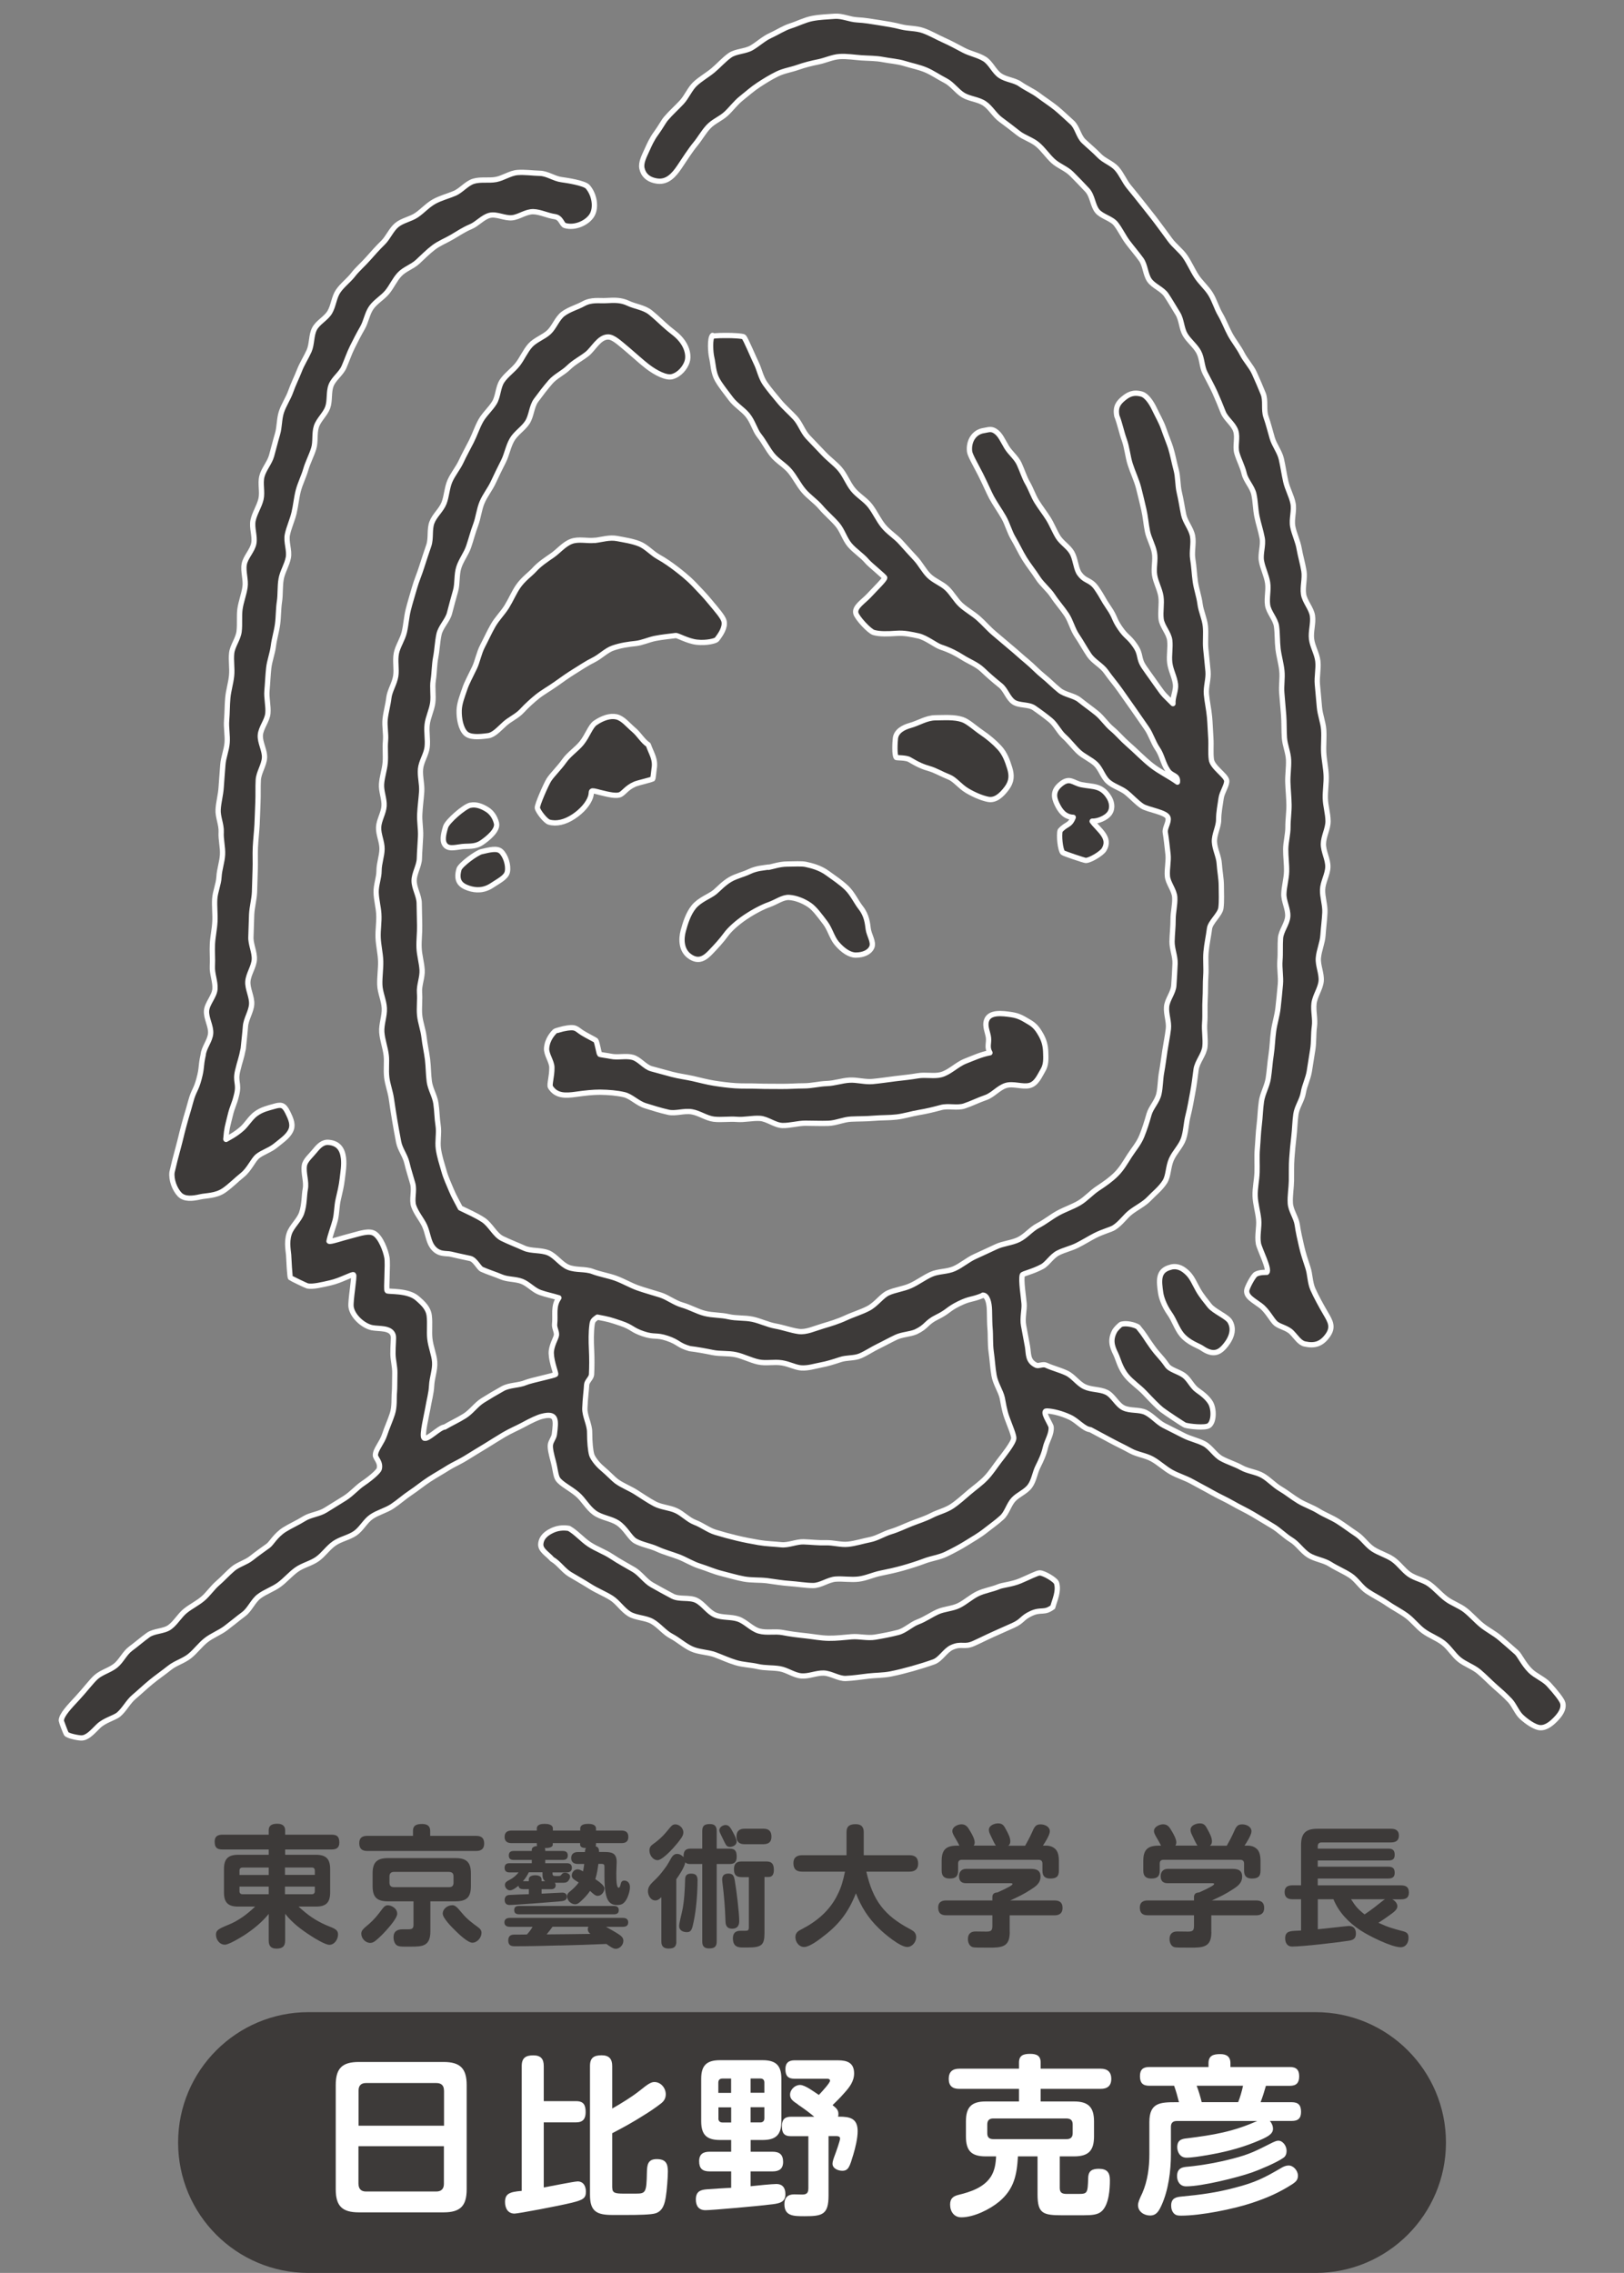 <?xml version="1.0" encoding="UTF-8"?><svg id="_レイヤー_2" xmlns="http://www.w3.org/2000/svg" xmlns:xlink="http://www.w3.org/1999/xlink" viewBox="0 0 261.69 366.25"><rect x="0" y="0" width="261.69" height="366.25" fill="#808080" stroke="none"/><defs><style>.cls-1{clip-path:url(#clippath);}.cls-2,.cls-3{fill:none;}.cls-2,.cls-4,.cls-5{stroke-width:0px;}.cls-3{stroke:#fff;stroke-linecap:round;stroke-linejoin:round;stroke-width:.85px;}.cls-4{fill:#3d3a39;}.cls-5{fill:#fff;}</style><clipPath id="clippath"><rect class="cls-2" width="261.69" height="366.25"/></clipPath></defs><g id="_レイヤー_1-2"><g class="cls-1"><path class="cls-4" d="m50.89,298.87c1.65,0,2.31.66,2.31,2.31v3.75c0,1.65-.66,2.29-2.31,2.29h-2.78c1.44,1.33,2.69,2.23,4.49,3.01,1.21.51,1.87.64,1.87,1.5,0,.76-.57,1.65-1.4,1.65-.64,0-2.33-1.02-2.9-1.4-1.57-1-3.07-2.12-4.22-3.6v4.3c0,.98-.47,1.31-1.4,1.31s-1.25-.47-1.25-1.31v-4.28c-1.08,1.34-2.5,2.5-3.94,3.43-.59.38-2.48,1.53-3.12,1.53-.85,0-1.44-.81-1.44-1.61,0-.7.36-.93,2.03-1.61,1.59-.64,3.07-1.74,4.28-2.92h-2.71c-1.65,0-2.31-.64-2.31-2.29v-3.75c0-1.65.66-2.31,2.31-2.31h4.9v-.85h-7.44c-.95,0-1.27-.36-1.27-1.29,0-.83.51-1.1,1.27-1.1h7.44v-.7c0-.89.66-1.06,1.4-1.06.7,0,1.25.28,1.25,1.06v.7h7.48c.93,0,1.25.36,1.25,1.29,0,.83-.49,1.1-1.25,1.1h-7.48v.85h4.94Zm-7.59,2.06h-4.2c-.34,0-.51.17-.51.51v.68h4.71v-1.19Zm-4.71,3.07v.72c0,.34.17.51.51.51h4.2v-1.23h-4.71Zm12.14-1.89v-.68c0-.34-.17-.51-.51-.51h-4.3v1.19h4.81Zm-4.81,3.12h4.3c.34,0,.51-.17.51-.51v-.72h-4.81v1.23Z"/><path class="cls-4" d="m76.71,295.82c.87,0,1.31.36,1.31,1.25s-.53,1.19-1.31,1.19h-17.51c-.89,0-1.31-.38-1.31-1.27s.53-1.17,1.31-1.17h7.35v-.81c0-.95.68-1.1,1.48-1.1.76,0,1.29.28,1.29,1.1v.81h7.38Zm-12.7,12.53c0,.72-1.29,2.16-1.78,2.71-.53.59-1.08,1.14-1.7,1.65-.28.21-.51.36-.87.36-.78,0-1.44-.72-1.44-1.48,0-.53.3-.78,1.27-1.59.78-.68,1.44-1.48,2.04-2.31.34-.45.57-.68.97-.68.57,0,1.5.49,1.5,1.33Zm5.34,2.86c0,2.4-1.29,2.46-3.12,2.46h-1.06c-.47,0-.98-.02-1.25-.23-.36-.25-.51-.85-.51-1.27,0-.97.62-1.29,1.48-1.29h.85c.68,0,.89-.13.89-.74v-3.77h-4.13c-1.78,0-2.46-.68-2.46-2.44v-2.06c0-1.76.68-2.46,2.46-2.46h10.92c1.78,0,2.46.7,2.46,2.46v2.06c0,1.76-.68,2.44-2.46,2.44h-4.07v4.85Zm-5.87-9.58c-.47,0-.72.25-.72.72v1.02c0,.49.25.72.72.72h8.88c.49,0,.72-.23.72-.72v-1.02c0-.49-.23-.7-.72-.72h-8.88Zm9.39,5.36c.61,0,1,.62,1.65,1.36.76.91,1.63,1.55,2.56,2.23.3.21.51.49.51.87,0,.76-.68,1.59-1.48,1.59-.74,0-2.25-1.46-2.78-1.99-.53-.51-1.99-1.99-1.99-2.69,0-.78.78-1.36,1.53-1.36Z"/><path class="cls-4" d="m97.39,304.32c0,.51-.47,1.17-1.06,1.17-.38,0-.66-.25-1.25-.8-.38.59-.95,1.17-1.46,1.65-.28.25-.55.51-.95.51-.64,0-1.29-.61-1.29-1.27,0-.36.17-.57.45-.78.47-.38,1.06-.93,1.42-1.46-.8-.49-1.12-.68-1.12-1.1,0-.53.4-1.02.95-1.02.23,0,.49.11.87.32.08-.4.15-.78.19-1.19h-1.02c-.64,0-1.08-.28-1.08-.95s.45-.97,1.08-.97h1.14c0-.23.02-.42.17-.64-.38-.02-.95-.06-.95-.57v-.23h-4.41v.25c0,.53-.91.55-1.29.55.06.11.08.15.08.28v.19h2.82c.49,0,.81.19.81.72s-.3.72-.81.72h-2.82v.53h3.48c.49,0,.81.21.81.74s-.32.74-.81.74h-2.31v.13c0,.38.11.45.53.45h.3c.38,0,.45,0,.61-.23.17-.21.3-.3.57-.3.38,0,.83.21.83.64,0,.3-.3.74-.49.85-.23.13-.51.13-.8.13h-1.17c.08.13.13.25.13.4,0,.47-.34.64-.74.64h-1.53v.72c.59-.04,3.12-.17,3.33-.17.45,0,.74.21.74.68,0,.59-.51.68-1.23.74-1.21.11-7.18.57-8.01.57-.51,0-.78-.3-.78-.81,0-.44.23-.76.7-.8.25-.02,2.69-.13,3.2-.13v-.81h-.93c-.38,0-.7-.13-.74-.55-.34.28-.95.74-1.38.74-.45,0-.81-.45-.81-.87s.34-.61.81-.85c.51-.25,1.02-.7,1.4-1.17h-1.46c-.51,0-.8-.21-.8-.74s.3-.74.8-.74h3.58v-.53h-2.92c-.49,0-.78-.19-.78-.72s.3-.72.78-.72h2.92v-.19c0-.47.51-.57.87-.62-.04-.08-.06-.13-.06-.21v-.25h-4.07c-.68,0-1.12-.28-1.12-1s.44-1.02,1.12-1.02h4.07v-.32c0-.68.74-.76,1.25-.76s1.34.08,1.34.76v.32h4.41v-.32c0-.68.76-.76,1.29-.76s1.25.11,1.25.76v.32h4.11c.68,0,1.1.28,1.1,1.02s-.42,1-1.1,1h-4.11v.25c0,.08-.02.17-.08.25.49.13.57.49.57.93h.83c1.23,0,2.01.17,2.01,1.63,0,.47-.06,1.1-.06,1.76,0,1.1.02,2.37.38,2.37.17,0,.25-.25.36-.7.04-.17.15-.45.55-.45.47,0,.91.36.91,1.04,0,.64-.3,1.59-.64,2.12-.38.59-.74.78-1.46.78-.83,0-1.31-.38-1.61-1.14-.36-.95-.4-2.48-.4-3.5v-1.42c0-.42-.02-.57-.51-.57h-.47c-.11.87-.23,1.61-.49,2.46.64.42,1.48,1.04,1.48,1.53Zm-7.16,9.16c-2.39.06-4.77.13-7.14.13h-.15c-.42,0-1.04-.04-1.04-.93s.59-.95,1.08-.95h.51c.47,0,.95,0,1.42-.02.38-.42.59-.68.91-1.23h-3.65c-.49,0-.89-.19-.89-.72s.4-.72.89-.72h18.19c.47,0,.87.17.87.72s-.38.72-.87.72h-2.71c.57.32,1.53.85,2.06,1.21.38.25.74.53.74,1.04,0,.64-.55,1.29-1.23,1.29-.42,0-.95-.38-1.5-.78-2.5.11-5,.19-7.48.25Zm8.67-6.36c.47,0,.81.15.81.68s-.36.66-.81.66h-15.24c-.47,0-.8-.15-.8-.68s.34-.66.8-.66h15.24Zm-13.69-5.43c-.25.53-.55,1-.95,1.44h.95v-.3c0-.53.61-.66,1.04-.66s1.02.13,1.02.66v.3h.57c-.4-.32-.42-.68-.42-1.14v-.3h-2.2Zm9.5,9.18c0-.15.04-.28.11-.4h-5.79c-.3.42-.61.83-.95,1.23,2.35-.02,4.71-.04,7.06-.08-.23-.17-.42-.4-.42-.74Z"/><path class="cls-4" d="m108.99,312.84c0,.87-.4,1.14-1.25,1.14-.78,0-1.17-.34-1.17-1.14v-7.14c-.28.28-.57.53-.97.53-.76,0-1.19-.83-1.19-1.5,0-.87.64-1.31,1.42-2.1.59-.59,1.1-1.29,1.59-1.97.15-.21.57-.95.72-1.23.21-.36.49-.7.95-.7.42,0,.78.21,1.06.53v-.19c0-.8.3-1.19,1.14-1.19h1.87v-2.84c0-.89.4-1.12,1.25-1.12.76,0,1.08.38,1.08,1.12v2.84h2.1c.91,0,1.12.47,1.12,1.31,0,.8-.34,1.17-1.12,1.17h-2.1v12.48c0,.87-.4,1.12-1.23,1.12-.78,0-1.1-.36-1.1-1.12v-12.48h-1.87c-.36,0-.62-.02-.87-.28-.08.74-.97,2.08-1.44,2.73v10.02Zm1.12-17.55c0,.38-.17.64-.36.93-.38.55-.85,1.1-1.29,1.59-.47.51-1.82,1.93-2.5,1.93-.74,0-1.31-.81-1.31-1.55,0-.55.23-.78.64-1.08,1.14-.81,1.76-1.5,2.65-2.59.23-.3.49-.55.87-.55.68,0,1.31.61,1.31,1.31Zm2.29,7.8c0,1.91-.21,4.62-.61,6.49-.25,1.21-.36,1.76-1.1,1.76-.53,0-1.25-.21-1.25-1,0-.44.36-1.82.47-2.33.36-1.59.45-3.62.49-5.19.02-.66.32-.91.97-.91.85,0,1.04.4,1.04,1.19Zm4.54-9.01c.53,0,.78.42,1.23,1.27.19.36.53,1,.53,1.4,0,.55-.59.85-1.08.85-.42,0-.59-.19-.8-.62-.15-.28-.32-.66-.57-1.17-.19-.38-.34-.68-.34-.89,0-.51.59-.85,1.04-.85Zm1.48,9.07c.25,1.36.7,5.13.7,6.4,0,.74-.32,1.23-1.12,1.23-1.02,0-1.08-.72-1.1-1.27-.06-2.08-.23-4.11-.49-6.17-.02-.15-.04-.36-.04-.51,0-.64.38-.93,1-.93.83,0,.91.47,1.06,1.25Zm1.08-.68c-.89,0-1.23-.38-1.23-1.27,0-.8.34-1.25,1.17-1.25h4.09c.93,0,1.17.53,1.17,1.38,0,.55-.17,1.12-.83,1.12h-.68v8.99c0,1.95-.42,2.37-2.67,2.37h-.83c-.68,0-1.59-.06-1.59-1.48,0-1.17.85-1.21,1.25-1.21h.64c.55,0,.68-.04.68-.61v-8.03h-1.17Zm.49-5.3c-.85,0-1.31-.38-1.31-1.25s.47-1.25,1.31-1.25h3.03c.87,0,1.29.4,1.29,1.29s-.49,1.19-1.29,1.21h-3.03Z"/><path class="cls-4" d="m132.47,312.18c-.68.51-2.06,1.55-2.9,1.55s-1.4-.83-1.4-1.57.45-1.02,1.04-1.31c2.46-1.27,4.51-3.01,5.74-5.53.66-1.29.91-2.33,1.21-3.73h-6.89c-.95,0-1.42-.4-1.42-1.38,0-.91.57-1.27,1.42-1.27h7.14v-3.73c0-1,.57-1.27,1.48-1.27.85,0,1.29.4,1.29,1.27v3.73h7.35c.95,0,1.42.4,1.42,1.38,0,.91-.57,1.27-1.42,1.27h-6.93c1.06,4.64,2.88,7.08,7.12,9.3.55.3.91.59.91,1.27,0,.76-.64,1.57-1.44,1.57-1.17,0-3.75-2.18-4.6-3.03-1.7-1.65-2.8-3.41-3.67-5.62-1.21,3.09-2.8,5.13-5.47,7.1Z"/><path class="cls-4" d="m162.71,311.29c0,1.99-.76,2.5-2.65,2.54h-1.46c-.74,0-1.53,0-1.8-.06-.59-.13-.83-.78-.83-1.31,0-.81.42-1.23,1.23-1.23.57,0,1.17.02,1.74.02.76,0,.97-.17.97-.93v-1.7h-7.44c-.85,0-1.29-.36-1.29-1.25,0-.83.51-1.14,1.29-1.14h7.44v-.55c0-.53.34-.72.83-.74,1.84-.83,2.42-1.19,2.42-1.36,0-.13-.25-.13-.32-.13h-7.18c-.76,0-1.12-.38-1.12-1.14,0-.72.45-1.17,1.14-1.17h10.32c.72,0,1.67.04,1.67,1.25,0,1.06-.76,1.57-1.55,2.08-1.21.78-2.04,1.17-3.33,1.76h7.12c.85,0,1.31.34,1.31,1.21s-.53,1.19-1.31,1.19h-7.21v2.67Zm-2.23-13.88c-.28-.4-.59-1.1-.83-1.61-.15-.3-.3-.61-.3-.95,0-.72.91-1.04,1.5-1.04.76,0,.97.45,1.29,1.06.28.51.66,1.21.66,1.8,0,.32-.06.53-.32.74h2.71c.38-.66.74-1.34,1.06-2.04.42-.97.61-1.4,1.42-1.4.68,0,1.5.36,1.5,1.12,0,.59-.76,1.78-1.12,2.31h.61c.57,0,1.19.25,1.55.72.34.47.42,1.14.42,1.72v1.57c0,1-.44,1.29-1.4,1.29-.87,0-1.25-.42-1.25-1.27v-1.14c0-.4-.21-.61-.62-.61h-12.36c-.42,0-.61.21-.61.61v1.12c0,1-.45,1.29-1.38,1.29-.87,0-1.27-.42-1.27-1.27v-1.59c0-1.76.7-2.44,2.46-2.44h.4c-.17-.34-.34-.66-.53-.98-.4-.68-.61-1.02-.61-1.38,0-.68.89-1.08,1.48-1.08.76,0,1.06.53,1.4,1.12.28.45.72,1.27.72,1.78,0,.21-.04.34-.15.53h3.54Z"/><path class="cls-4" d="m195.2,311.29c0,1.99-.76,2.5-2.65,2.54h-1.46c-.74,0-1.53,0-1.8-.06-.59-.13-.83-.78-.83-1.31,0-.81.42-1.23,1.23-1.23.57,0,1.17.02,1.74.02.76,0,.97-.17.97-.93v-1.7h-7.44c-.85,0-1.29-.36-1.29-1.25,0-.83.51-1.14,1.29-1.14h7.44v-.55c0-.53.34-.72.83-.74,1.84-.83,2.42-1.19,2.42-1.36,0-.13-.25-.13-.32-.13h-7.18c-.76,0-1.12-.38-1.12-1.14,0-.72.45-1.17,1.14-1.17h10.32c.72,0,1.67.04,1.67,1.25,0,1.06-.76,1.57-1.55,2.08-1.21.78-2.04,1.17-3.33,1.76h7.12c.85,0,1.31.34,1.31,1.21s-.53,1.19-1.31,1.19h-7.21v2.67Zm-2.23-13.88c-.28-.4-.59-1.1-.83-1.61-.15-.3-.3-.61-.3-.95,0-.72.91-1.04,1.5-1.04.76,0,.97.45,1.29,1.06.28.51.66,1.21.66,1.8,0,.32-.06.53-.32.74h2.71c.38-.66.74-1.34,1.06-2.04.42-.97.61-1.4,1.42-1.4.68,0,1.5.36,1.5,1.12,0,.59-.76,1.78-1.12,2.31h.61c.57,0,1.19.25,1.55.72.34.47.42,1.14.42,1.72v1.57c0,1-.44,1.29-1.4,1.29-.87,0-1.25-.42-1.25-1.27v-1.14c0-.4-.21-.61-.62-.61h-12.36c-.42,0-.61.21-.61.61v1.12c0,1-.45,1.29-1.38,1.29-.87,0-1.27-.42-1.27-1.27v-1.59c0-1.76.7-2.44,2.46-2.44h.4c-.17-.34-.34-.66-.53-.98-.4-.68-.61-1.02-.61-1.38,0-.68.89-1.08,1.48-1.08.76,0,1.06.53,1.4,1.12.28.45.72,1.27.72,1.78,0,.21-.04.34-.15.53h3.54Z"/><path class="cls-4" d="m225.17,307.16c0,.55-.55.95-1.4,1.55-.53.38-1.08.76-1.65,1.12,1.55.72,2.33.93,3.96,1.36.64.17.89.4.89,1.08,0,.76-.42,1.5-1.27,1.5-1.48,0-5.21-1.87-6.49-2.73-1.89-1.25-3.48-2.9-4.34-5h-2.52v4.83c.83-.06,4.77-.53,5-.53.78,0,1.14.47,1.14,1.23s-.38,1.02-1.08,1.14c-1.87.3-7.5.95-9.22.95-.78,0-1.1-.64-1.1-1.33,0-1.29,1-1.17,2.56-1.25v-5.04h-1.36c-.81,0-1.29-.32-1.29-1.17s.57-1.08,1.29-1.08h1.36v-6.46c0-1.91.74-2.65,2.63-2.65h11.87c.74,0,1.27.28,1.27,1.1s-.53,1.1-1.27,1.1h-11.19c-.4,0-.62.21-.62.64v.36h11.38c.7,0,1.02.28,1.02,1s-.38.91-1.02.91h-11.38v1h11.32c.72,0,1.08.23,1.08,1,0,.68-.4.91-1.04.91h-11.36v1.1h13.42c.83,0,1.27.3,1.27,1.17s-.55,1.08-1.27,1.08h-1.44c.45.19.85.64.85,1.12Zm-7.46-1.12c.7,1.12,1.12,1.61,2.18,2.44,1.36-.93,1.84-1.34,2.95-2.21.13-.11.23-.17.34-.23h-5.47Z"/><path class="cls-4" d="m49.71,366.25c-11.61,0-21.01-9.41-21.01-21.01s9.41-21.01,21.01-21.01h162.28c11.61,0,21.01,9.41,21.01,21.01s-9.41,21.01-21.01,21.01H49.71Z"/><path class="cls-5" d="m75.2,352.77c0,2.69-1.03,3.72-3.72,3.72h-13.66c-2.69,0-3.72-1.03-3.72-3.72v-16.79c0-2.69,1.03-3.72,3.72-3.72h13.66c2.66,0,3.72,1.03,3.72,3.72v16.79Zm-3.66-15.93c0-.78-.42-1.19-1.22-1.19h-11.35c-.78,0-1.19.42-1.19,1.19v5.69h13.77v-5.69Zm-13.77,15.07c0,.78.42,1.22,1.19,1.22h11.35c.8,0,1.22-.44,1.22-1.22v-6.08h-13.77v6.08Z"/><path class="cls-5" d="m93.05,351.5c.97,0,1.36.78,1.36,1.64,0,1.03-.36,1.33-2.28,1.8-2,.5-8.66,1.75-9.22,1.75-1.08,0-1.53-.89-1.53-1.86,0-1.36.75-1.64,2.69-1.8v-20.12c0-1.3.64-1.72,1.86-1.72s1.69.58,1.69,1.72v5.66h5.22c1.22,0,1.53.64,1.53,1.78,0,1.05-.42,1.64-1.53,1.64h-5.22v10.49c.92-.17,4.91-.97,5.41-.97Zm5.61,1c0,.89.5.97,1.89.97h1.94c1.55,0,1.69-.19,1.75-3.39.03-1.19.11-2.17,1.58-2.17s1.8.72,1.8,2c0,.94-.17,3.14-.33,4.08-.17,1.08-.47,2.25-1.61,2.64-.69.25-2.91.28-4.75.28h-2.22c-2.47,0-3.64-.5-3.64-3.22v-20.79c0-1.33.64-1.72,1.89-1.72,1.17,0,1.69.58,1.69,1.72v6.86c1.42-.8,3.19-1.89,4.47-2.91,1.28-1.03,1.78-1.36,2.33-1.36,1.05,0,1.83.97,1.83,1.97,0,.61-.25,1.08-.75,1.47-.89.69-1.83,1.33-2.8,1.92-1.64,1.05-3.36,2-5.08,2.89v8.77Z"/><path class="cls-5" d="m120.95,346.72h3.55c1.14,0,1.69.5,1.69,1.64s-.67,1.53-1.69,1.53h-3.55v2.39c.97-.11,3.5-.36,4.14-.36,1.05,0,1.47.67,1.47,1.64,0,1.39-1.08,1.53-2.67,1.69-1.36.19-9.13.89-10.21.89s-1.55-.69-1.55-1.72c0-1.22.64-1.55,1.72-1.64,1.33-.11,2.64-.17,3.97-.25v-2.64h-3.47c-1.17,0-1.69-.47-1.69-1.64s.67-1.53,1.69-1.53h3.47v-1.89h-1.8c-2.17,0-3.03-.86-3.03-3.03v-6.83c0-2.14.86-3,3.03-3h6.86c2.17,0,3.03.86,3.03,3v6.83c0,2.17-.86,3.03-3.03,3.03h-1.92v1.89Zm-3.14-9.49v-2.3h-1.39c-.44,0-.67.22-.67.67v1.64h2.05Zm-2.05,4.11c0,.42.22.67.67.67h1.39v-2.44h-2.05v1.78Zm7.41-5.75c0-.44-.22-.67-.67-.67h-1.55v2.3h2.22v-1.64Zm-2.22,3.97v2.44h1.55c.44,0,.67-.25.67-.67v-1.78h-2.22Zm7.66-.44c-.83-.55-1.3-.89-1.3-1.58,0-.83.78-1.58,1.61-1.58s2.3,1.14,3.03,1.61c.64-.67,1.8-1.97,1.8-2.28s-.28-.33-.5-.33h-5.22c-1.08,0-1.47-.5-1.47-1.55,0-1,.53-1.42,1.47-1.42h7.02c1.5,0,2.58.42,2.58,2.11,0,1.3-.78,2.28-1.61,3.19-.58.67-1.22,1.3-1.86,1.92.67.53.94.83.94,1.42,0,.17,0,.28-.06.44h.19c1.69,0,2.97.25,2.97,2.33,0,1.17-.36,2.64-.69,3.75-.58,1.94-.78,2.64-1.78,2.64-.67,0-1.58-.36-1.58-1.14,0-.36.17-.83.39-1.42.17-.44.83-2.3.83-2.64s-.36-.39-.61-.39h-1.25v9.58c0,3.08-1,3.33-3.83,3.33-1.8,0-3.28,0-3.28-1.94,0-1.05.53-1.58,1.58-1.58.42,0,.86.03,1.28.03.78,0,1-.3,1-1.05v-8.35h-2.8c-1.14,0-1.47-.55-1.47-1.64,0-1.03.47-1.5,1.47-1.5h3.75c-.83-.69-1.69-1.33-2.61-1.94Z"/><path class="cls-5" d="m164.2,336.59h-9.63c-1.08,0-1.69-.47-1.69-1.61s.61-1.64,1.69-1.64h9.63v-1c0-1.19.78-1.39,1.8-1.39s1.69.28,1.69,1.39v1h9.66c1.08,0,1.72.5,1.72,1.64s-.64,1.61-1.72,1.61h-9.66v2.03h5.38c2.3,0,3.22.92,3.22,3.22v2.41c0,2.33-.92,3.22-3.22,3.22h-2.3v5.11c0,.86.53.94,1.19.94h1.78c1.5,0,1.53-.11,1.61-2.58.03-1.17.67-1.47,1.72-1.47,1.3,0,1.78.58,1.78,1.83,0,1.42-.14,3.86-1.28,4.97-.64.61-1.55.69-3.08.69h-3.25c-3.16,0-4.05-.25-4.05-3.36v-6.13h-3.16c-.17,2.97-.61,5.25-3,7.27-1.53,1.28-4.11,2.55-6.13,2.55-1.17,0-1.8-.94-1.8-2.05,0-1,.5-1.36,1.39-1.58,1.92-.47,4.05-1.17,5.19-2.94.61-.97.78-2.11.83-3.25h-1.67c-2.3,0-3.19-.89-3.19-3.22v-2.41c0-2.3.89-3.22,3.19-3.22h5.36v-2.03Zm-4.14,4.77c-.67,0-.97.33-.97.97v1.42c0,.64.31.94.97.94h11.82c.64,0,.97-.31.97-.94v-1.42c0-.67-.31-.94-.97-.97h-11.82Z"/><path class="cls-5" d="m189.19,336.09h-4c-1.08,0-1.5-.5-1.5-1.55s.5-1.47,1.5-1.47h9.55v-.61c0-1.25.8-1.47,1.89-1.47,1,0,1.64.39,1.64,1.47v.61h9.58c1.05,0,1.5.47,1.5,1.5s-.44,1.53-1.5,1.53h-3.86c-.25.89-.53,1.78-.86,2.64h5.02c1.08,0,1.5.5,1.5,1.55s-.47,1.47-1.5,1.47h-3.52c.3.36.5.78.5,1.28,0,.92-1.11,1.42-2.97,2.17-2.55,1.03-5.22,1.67-7.94,2.11-.8.14-2.22.36-3.02.36-1.11,0-1.5-1-1.5-1.69,0-1.28.89-1.36,1.67-1.44,4.19-.53,7.33-1.05,11.21-2.78h-12.96c-.64,0-.94.33-.94.94v4.38c0,2.72-.39,5.8-1.53,8.3-.39.83-.78,1.61-1.83,1.61-.94,0-1.94-.61-1.94-1.67,0-.39.19-.92.69-1.94.86-1.97,1.14-4.16,1.14-6.27v-5.19c0-3.14,1.78-3.19,4.33-3.19h.44c-.22-.89-.47-1.78-.78-2.64Zm19.07,15.85c-2.17,1.39-4.08,2.22-6.52,3.03-3,1-8.24,2.05-11.38,2.05-.42,0-.83,0-1.17-.33s-.47-.83-.47-1.28c0-1.19.75-1.39,1.69-1.47,2.97-.28,5.69-.64,8.58-1.42,3.33-.86,4.72-1.58,7.63-3.28.31-.17.67-.3,1.03-.3.8,0,1.5.86,1.5,1.64,0,.69-.36,1-.89,1.36Zm-1.44-4.25c-1.03.75-3.8,1.92-5.05,2.36-2.47.86-8.1,2.25-10.63,2.25-1.05,0-1.47-.86-1.47-1.64,0-1.39,1-1.47,1.75-1.53,2.3-.22,4.91-.69,7.16-1.28,2.83-.72,3.86-1.3,6.41-2.58.47-.22.75-.33,1-.33.72,0,1.33.83,1.33,1.64,0,.44-.14.86-.5,1.11Zm-6.52-11.6h-7.47c.31.8.61,1.8.81,2.64h5.88c.31-.78.61-1.8.78-2.64Z"/><path class="cls-4" d="m114.82,54.21c.17-.17,2.08-.15,2.56-.15.49,0,2.31.06,2.48.24.31.31,1.56,3.32,2.01,4.23.51,1.02.7,2.28,1.45,3.33.68.96,1.47,1.89,2.27,2.85s1.71,1.72,2.54,2.62,1.22,2.21,2.05,3.09,1.72,1.79,2.52,2.64c.88.94,1.91,1.66,2.64,2.52.83.97,1.28,2.25,2.08,3.26.79,1,2.03,1.67,2.81,2.69s1.31,2.24,2.12,3.24,1.98,1.69,2.83,2.65c.78.87,1.55,1.73,2.35,2.58s1.33,1.96,2.16,2.78,2.05,1.23,2.9,2.03,1.41,1.91,2.27,2.69,1.91,1.35,2.79,2.12,1.63,1.67,2.52,2.42,1.77,1.51,2.67,2.26c.9.74,1.75,1.54,2.65,2.28s1.69,1.62,2.6,2.35,1.72,1.58,2.63,2.31,2.33.82,3.24,1.55,1.87,1.4,2.77,2.13,1.56,1.78,2.45,2.52,1.64,1.66,2.52,2.42c1.27,1.09,2.57,2.47,3.88,3.49,1.26.99,2.85,1.74,4.15,2.68.14-1.26-.99-.88-1.61-1.99-.7-1.03-.88-2.35-1.59-3.38s-1.05-2.3-1.76-3.32-1.42-2.05-2.13-3.07-1.44-2.03-2.15-3.05-1.54-1.96-2.25-2.98-2.02-1.63-2.72-2.66-1.29-2.14-1.99-3.17-.98-2.34-1.67-3.38-1.54-1.97-2.22-3.01-1.74-1.85-2.41-2.9c-.67-1.05-1.47-2.02-2.13-3.08s-1.17-2.21-1.81-3.28-.94-2.34-1.56-3.42-1.35-2.1-1.95-3.19c-.36-.66-1.02-2.2-1.76-3.67-.8-1.57-1.71-3.12-1.78-3.7-.2-1.6.64-3.15,2.28-3.4.73-.11,1.14-.35,1.82.07.85.53,1.23,1.54,1.87,2.6.56.93,1.56,1.69,2.02,2.7.51,1.11.85,2.24,1.34,3.07.56.96.9,2.05,1.48,2.99s1.28,1.82,1.87,2.76.98,1.99,1.56,2.94,1.68,1.57,2.24,2.53.59,2.24,1.1,3.22c1.01,1.56,1.84,1.01,2.89,2.54s.92,1.62,1.97,3.15c1.05,1.53.76,1.73,1.81,3.26s1.38,1.31,2.43,2.84.42,1.96,1.48,3.5,1.09,1.51,2.15,3.04,1.15,1.47,2.46,2.79c-.08-1.03.52-2.09.41-3.09-.13-1.18-.79-2.31-.93-3.5s.14-2.42,0-3.61-1.24-2.25-1.39-3.43.14-2.43-.03-3.61c-.17-1.18-.83-2.28-1.02-3.46-.19-1.18.19-2.45-.03-3.63-.21-1.18-.88-2.26-1.12-3.43-.24-1.17-.32-2.37-.59-3.53s-.54-2.32-.84-3.48c-.34-1.3-.94-2.51-1.35-3.8s-.5-2.67-.96-3.94-.7-2.61-1.2-3.86c-.27-1.44.26-2.12,1.05-2.78s1.6-1.11,2.98-.72c.65.19,1.43,1.1,2.06,2.45.45.96,1.07,2.01,1.43,3.04.46,1.32.95,2.5,1.15,3.14.36,1.17.57,2.39.89,3.56.32,1.18.23,2.46.51,3.65.29,1.19.45,2.39.7,3.58s1.22,2.25,1.44,3.45-.17,2.51.03,3.71.24,2.42.41,3.63.61,2.38.76,3.58.73,2.37.86,3.58-.05,2.46.07,3.67.25,2.42.36,3.64-.37,2.48-.26,3.69c.11,1.21.39,2.41.5,3.63.1,1.07.13,2.24.21,3.42s-.06,2.42.09,3.47c.17,1.24,2.31,2.51,2.46,3.36.12.7-.75,1.86-.89,2.87-.15,1.12-.4,2.24-.4,3.47,0,1.15-.74,2.37-.68,3.57.06,1.18.71,2.33.78,3.51s.33,2.39.33,3.54c0,1.23.08,2.47-.06,3.59-.14,1.05-1.7,2.26-1.84,3.31-.16,1.26-.45,2.51-.56,3.78s.05,2.55-.04,3.82c-.09,1.26-.03,2.54-.11,3.8s.03,2.54-.07,3.81.17,2.57.04,3.83c-.13,1.26-1.24,2.41-1.42,3.66-.17,1.26-.31,2.5-.55,3.74-.24,1.24-.43,2.48-.75,3.71-.32,1.22-.32,2.54-.73,3.74-.41,1.19-1.43,2.13-1.95,3.3-.55,1.23-.45,2.64-1.05,3.61-.69,1.09-1.7,1.86-2.53,2.73s-1.93,1.38-2.96,2.16c-.92.7-1.6,1.81-2.73,2.52-.49.31-1.71.59-3.05,1.27-.88.45-1.84,1.06-2.88,1.58-.97.49-2.11.73-3.07,1.22-1.05.54-1.7,1.74-2.56,2.2-1.58.85-3.13,1.12-3.2,1.36-.24.83.21,3.56.29,4.6.08,1-.31,2.31-.08,3.53.23,1.19.45,2.38.63,3.39.2,1.17-.02,2.37,1.44,3.03.33.15,1.05-.25,1.54-.03,1.07.49,2.25.77,3.33,1.28s1.82,1.69,2.9,2.2,2.45.37,3.52.89,1.67,1.98,2.74,2.51,2.54.22,3.6.75,1.87,1.56,2.92,2.1,2.12,1.06,3.18,1.61,2.28.77,3.32,1.33,1.72,1.81,2.76,2.38,2.21.9,3.25,1.48,2.35.67,3.38,1.26,1.85,1.54,2.88,2.14c1.02.6,1.94,1.37,2.96,1.98s2.18.98,3.19,1.61c1.01.62,2.15,1.04,3.15,1.68,1.01.64,1.95,1.37,2.94,2.02s1.68,1.77,2.67,2.42,2.21.97,3.19,1.64c.98.67,1.68,1.75,2.65,2.43s2.29.88,3.25,1.58c.96.7,1.74,1.64,2.69,2.36.95.72,2.16,1.1,3.09,1.83s1.72,1.66,2.64,2.41,2.02,1.29,2.93,2.05,1.8,1.56,2.69,2.34c.51.45,1.1,1.85,2.22,2.96.85.84,2.19,1.34,2.98,2.21,1.14,1.25,2.14,2.49,2.26,3.03.23,1.02-.57,1.99-1.27,2.69s-1.66,1.44-2.68,1.2c-.69-.16-1.79-.84-2.74-1.73-.72-.69-1.12-1.84-1.82-2.6-.83-.89-1.7-1.63-2.27-2.13-.93-.81-1.78-1.72-2.72-2.51s-2.21-1.19-3.17-1.96-1.61-1.94-2.59-2.69-2.2-1.17-3.2-1.91c-.99-.73-1.75-1.78-2.75-2.5s-2.12-1.28-3.13-1.98-2.14-1.23-3.17-1.92-1.71-1.89-2.74-2.56-2.2-1.14-3.24-1.81c-1.04-.66-2.42-.79-3.46-1.44s-1.76-1.84-2.81-2.48-1.93-1.58-2.99-2.21-2.11-1.28-3.18-1.91-2.19-1.14-3.26-1.76-2.21-1.11-3.28-1.72-2.18-1.17-3.25-1.77c-1.08-.61-2.3-.95-3.37-1.55s-1.99-1.5-3.07-2.1-2.42-.73-3.5-1.33-2.2-1.11-3.28-1.7-2.11-1.13-3.19-1.71c-1.04-.09-2.04-1.41-3.29-2-1.32-.62-2.77-.98-3.73-1.01-.91-.03.66,2.14.7,2.59.1,1.13-.68,2.22-.93,3.32s-.69,2.04-1.2,3.06-.62,2.22-1.29,3.14-1.89,1.34-2.65,2.16-1.05,2.15-1.86,2.89c-.86.79-1.81,1.44-2.65,2.11-.96.77-2.05,1.38-3.09,2.03-1.04.65-2.13,1.22-3.24,1.76-1.1.54-2.36.68-3.51,1.12-1.14.43-2.29.79-3.48,1.13-1.18.33-2.35.59-3.56.83-1.2.24-2.34.8-3.56.95s-2.46-.08-3.69,0-2.43,1.05-3.67,1.04-2.48-.24-3.71-.32c-1.23-.08-2.46-.3-3.68-.46-1.22-.15-2.51-.05-3.72-.27s-2.42-.6-3.61-.89-2.36-.82-3.52-1.18-2.25-1.06-3.39-1.5c-1.16-.44-2.37-.75-3.47-1.26-1.13-.52-2.45-.7-3.51-1.29-.88-.49-1.56-2.09-2.87-2.94-1.06-.69-2.62-.82-3.72-1.62s-1.79-2.15-2.75-2.96c-1.22-1.03-2.61-1.65-3.17-2.47-.34-.51-.42-1.71-.71-2.78s-.56-2.15-.48-2.74c.08-.61.56-1.07.64-1.68.29-2.31.42-3.53-2.02-2.9-.64.16-1.72.66-3.07,1.4-.91.49-2,.94-3.05,1.56-.97.57-1.95,1.21-2.92,1.8-1.03.63-2.04,1.23-2.93,1.79-1.21.77-2.34,1.25-2.99,1.66-1.04.66-2.12,1.26-3.16,1.93s-1.98,1.47-3.01,2.15-1.94,1.52-2.97,2.2c-1.02.68-2.31.98-3.33,1.67s-1.63,1.98-2.65,2.68-2.35.92-3.37,1.63c-1.01.7-1.73,1.82-2.74,2.53s-2.32.98-3.33,1.7-1.81,1.7-2.81,2.43-2.23,1.12-3.22,1.86-1.49,2.12-2.47,2.86c-.99.74-1.93,1.53-2.91,2.27s-2.2,1.18-3.17,1.94-1.71,1.82-2.67,2.58c-.97.77-2.26,1.11-3.22,1.88s-1.99,1.47-2.94,2.25c-.96.78-1.85,1.64-2.79,2.43s-1.52,2.02-2.45,2.82c-.68.58-2.31.93-3.3,1.91-1.04,1.04-1.8,1.89-2.74,1.89-.45,0-2.18-.32-2.42-.68-.12-.19-.8-1.99-.8-2.1,0-.92,1.36-2.31,2.62-3.67,1.18-1.27,2.27-2.73,2.99-3.36.89-.79,2.19-1.09,3.13-1.84.93-.74,1.46-2.02,2.42-2.73s1.86-1.5,2.83-2.2c.97-.7,2.54-.57,3.5-1.28s1.58-1.89,2.51-2.63,1.94-1.21,2.81-1.95,1.51-1.73,2.36-2.47c.86-.74,1.62-1.6,2.48-2.33.86-.73,2.09-1.02,2.98-1.73s1.8-1.35,2.72-2.01c.5-.36,1.19-1.7,2.63-2.6.92-.58,2.07-1.08,3.18-1.77,1-.62,2.4-.71,3.44-1.37s2.11-1.29,3.1-1.92c1.12-.72,1.96-1.72,2.85-2.32,1.65-1.11,2.59-2.08,2.67-2.36.31-1.07-.61-1.77-.61-2.23,0-.94,1.07-2.01,1.49-3.32.35-1.09.88-2.21,1.24-3.33.4-1.23.24-2.59.34-3.6.05-.54.03-1.71.06-3.04.02-.99-.29-2.06-.3-3.04-.02-1.4.16-2.56.04-2.99-.37-1.32-2.34-1.01-3.42-1.24-1.47-.31-3.17-1.89-3.37-3.36-.13-.94.6-4.95.4-5.16-.18-.18-2,.9-3.71,1.29-1.34.31-2.91.69-3.73.5-.21-.05-2.63-1.22-2.73-1.32-.11-.12-.27-3.16-.27-3.32,0-.81-.43-2.25.07-3.78.38-1.16,1.61-2.15,2.01-3.34.47-1.39.39-2.86.58-3.81.25-1.26-.35-2.59-.14-3.86.14-.81,1.07-1.58,1.69-2.35s1.28-1.44,2.23-1.35c1.52.14,2.2,1.04,2.38,2.54.13,1.12-.07,2.2-.2,3.35s-.39,2.19-.65,3.31-.21,2.3-.5,3.39-.76,2.25-.98,3.33c.18.18,1.98-.47,3.65-.89,1.25-.31,2.78-.9,3.67-.34,1.01.62,1.81,2.73,2.01,3.88.19,1.11-.16,5.15.03,5.34.2.2,3.31-.12,4.84,1.2,1,.86,1.81,1.64,1.95,2.85s-.03,2.55.09,3.65c.15,1.39.7,2.59.78,3.77.09,1.28-.43,2.53-.49,3.83-.05,1.17-.4,2.35-.63,3.74-.14.83-.98,4.27-.6,4.67.46.49,2.5-1.73,3.34-1.75,1.03-.62,2.16-1.11,3.24-1.8s1.81-1.8,2.87-2.47,2.17-1.32,3.25-1.92,2.6-.5,3.7-.98c.84-.36,4.6-1.11,4.81-1.32.12-.11-.65-1.9-.7-3.36-.04-1.24.8-2.48.84-2.97.05-.6-.37-1.15-.3-1.77.17-1.49-.28-2.88.69-4.23-1.07-.33-1.96-.49-3.02-.86s-1.88-1.37-2.92-1.78-2.3-.29-3.33-.73-2.12-.76-3.14-1.22c-.5-.22-1.07-1.58-1.91-1.76-1.44-.31-2.25-.48-3.11-.69-.74-.18-2,.16-2.98-1.23-.63-.89-.72-2.25-1.25-3.39-.48-1.01-1.32-1.96-1.73-3.11-.38-1.07.16-2.47-.16-3.63s-.68-2.21-.95-3.37-1.1-2.17-1.32-3.32-.44-2.33-.63-3.47-.38-2.36-.54-3.49c-.17-1.21-.62-2.35-.75-3.46-.15-1.26.04-2.47-.08-3.53-.14-1.27-.63-2.51-.72-3.77s.47-2.58.41-3.85-.69-2.52-.73-3.79.17-2.54.14-3.81c-.04-1.27-.36-2.52-.41-3.79-.05-1.26.19-2.54.11-3.81-.07-1.14-.4-2.3-.43-3.48s.47-2.33.47-3.5.46-2.31.48-3.48-.6-2.34-.55-3.5.81-2.28.88-3.44-.49-2.36-.41-3.52.49-2.29.59-3.45-.06-2.35.05-3.5-.18-2.37-.06-3.51.47-2.3.6-3.44.91-2.26,1.11-3.51c.18-1.15-.14-2.44.1-3.67.23-1.15,1.01-2.22,1.29-3.44s.33-2.38.63-3.58.66-2.31.99-3.49.82-2.26,1.18-3.43.75-2.28,1.14-3.44.07-2.54.49-3.68,1.52-2.01,1.96-3.14.46-2.43.94-3.54,1.31-2.07,1.82-3.17,1.11-2.16,1.65-3.23c.55-1.09.92-2.26,1.5-3.31s1.57-1.89,2.2-2.91.58-2.53,1.25-3.52,1.78-1.74,2.51-2.68,1.24-2.17,2.03-3.05,2.15-1.33,3.01-2.13,1.33-2.24,2.28-2.95c.99-.74,2.27-1.07,3.3-1.64,1.29-.71,2.55-.43,3.67-.5,1.31-.08,2.38-.11,3.53.44,1.09.52,2.53.65,3.57,1.48.96.77,1.87,1.69,2.85,2.53.76.65,1.63,1.16,2.38,2.25.71,1.03.98,2.25.67,3.18-.32.94-1.2,2.06-2.42,2.38-.92.24-2.61-.59-4-1.67-1.03-.8-2.1-1.8-3.11-2.65-1.36-1.13-2.34-2.08-3.19-2.08-1.45,0-2.37,1.93-3.38,2.73-.96.76-2.08,1.31-2.98,2.19s-2.12,1.4-2.94,2.35-1.57,1.93-2.31,2.94-.72,2.49-1.4,3.54c-.66,1.03-1.87,1.74-2.49,2.83-.61,1.07-.81,2.37-1.37,3.48s-1.1,2.2-1.62,3.33c-.51,1.12-1.34,2.12-1.82,3.26s-.59,2.43-1.02,3.59c-.44,1.16-.74,2.36-1.14,3.54-.4,1.18-1.24,2.21-1.6,3.39-.37,1.2-.18,2.54-.51,3.73-.34,1.21-.67,2.39-.97,3.58s-1.44,2.23-1.7,3.43-.3,2.51-.53,3.7c-.24,1.25-.21,2.52-.4,3.71s.08,2.44-.08,3.63-.76,2.32-.9,3.51.14,2.43,0,3.63-.96,2.32-1.07,3.52.27,2.44.19,3.63-.25,2.39-.31,3.59c-.07,1.2.18,2.41.13,3.61-.05,1.2-.16,2.39-.19,3.59s-.85,2.39-.85,3.59c0,1.2.8,2.4.82,3.6s.04,2.4.07,3.6-.14,2.4-.09,3.61.42,2.38.49,3.58c.07,1.2-.51,2.44-.42,3.64s-.09,2.42.02,3.62.58,2.36.71,3.56.41,2.37.56,3.56.13,2.4.29,3.6c.16,1.19.88,2.3,1.06,3.49s.17,2.4.36,3.59-.13,2.52.04,3.75.57,2.42.91,3.61c.29,1.05.77,2.05,1.19,3.07s.95,1.9,1.44,2.86c1.21.6,2.5,1.14,3.68,1.91s1.86,2.4,3.06,3c1.08.53,2.31,1,3.56,1.56,1.14.51,2.66.25,3.89.76,1.17.49,2.02,1.85,3.23,2.33s2.7.21,3.9.67,2.55.66,3.72,1.09c1.28.47,2.41,1.15,3.54,1.55s2.39.74,3.66,1.14c1.19.38,2.26,1.26,3.52,1.62s2.37,1.03,3.62,1.35,2.59.24,3.84.53,2.61.15,3.85.41,2.47.88,3.7,1.1c1.31.23,2.55.71,3.76.87s2.51-.47,3.89-.88c1.19-.35,2.47-.74,3.7-1.31s2.52-.94,3.64-1.53c1.28-.68,2.14-2.01,3.15-2.48,1.11-.51,2.45-.64,3.63-1.17s2.16-1.3,3.33-1.83,2.58-.4,3.74-.93,2.13-1.4,3.28-1.93,2.3-1.05,3.44-1.59,2.52-.61,3.65-1.16,2-1.68,3.11-2.25,2.13-1.41,3.22-2.01,2.35-1.01,3.42-1.64,1.96-1.67,2.99-2.34c1.12-.74,2.08-1.41,2.93-2.25.92-.91,1.49-1.93,2.16-2.98s1.49-1.96,1.98-3.16c.46-1.12.83-2.3,1.19-3.57.31-1.08,1.31-2.05,1.58-3.24.26-1.11.22-2.34.44-3.52.21-1.13.35-2.31.53-3.49s.42-2.3.56-3.48-.39-2.39-.29-3.57,1.1-2.27,1.17-3.45c.07-1.17.16-2.36.2-3.53s-.51-2.38-.49-3.55.18-2.37.17-3.53.33-2.39.27-3.55c-.05-1.2-1.1-2.31-1.19-3.46-.09-1.2.23-2.41.1-3.54-.14-1.21-.25-2.38-.44-3.49-.12-.7.64-1.68.44-2.38-.25-.89-3.27-1.27-4.16-1.86-.92-.61-1.67-1.49-2.56-2.2s-2.1-1-2.94-1.76-1.16-2.05-1.98-2.83c-.82-.77-1.96-1.21-2.77-1.98s-1.49-1.7-2.32-2.45-1.35-1.93-2.2-2.63-1.75-1.36-2.65-1.98-2.42-.33-3.31-.95-1.26-1.99-2.1-2.66c-1.19-.95-2.07-1.74-2.88-2.51-.97-.92-2.16-1.32-3.3-2.05-.92-.58-1.96-1.14-3.44-1.63-.82-.27-2.38-1.53-3.62-1.8-1.03-.22-2.24-.51-3.54-.41-1.36.1-2.71.14-3.65-.14-.7-.2-2.69-2.35-2.88-3.1-.26-1.02,1.21-1.88,2.12-2.86,1.14-1.22,2.53-2.57,2.53-2.86,0-.18-2.41-2.11-2.85-2.65-.82-.97-1.97-1.66-2.79-2.63s-1.17-2.34-2-3.31-1.83-1.79-2.65-2.76-1.94-1.69-2.76-2.66-1.39-2.16-2.2-3.14-2.03-1.63-2.83-2.61-1.36-2.17-2.16-3.17c-.68-.85-1-2.24-1.86-3.29-.76-.93-1.94-1.61-2.69-2.62s-1.59-2.02-2.18-3.05c-.68-1.18-.65-2.53-.91-3.61-.19-.79-.33-3.09.14-3.55Zm43.62,154.5c-1.9.79-2.06.45-3.91,1.36s-1.68,1.25-3.53,2.16-1.57,1.5-3.43,2.38c-.99.41-2.19.41-3.17.87s-1.92.99-2.89,1.46-1.88,1.1-2.87,1.53-2.21.26-3.23.61c-1.21.4-2.16.69-3.09.86-1.11.21-2.05.54-3.18.48-.94-.05-1.91-.62-3.16-.82s-2.55.13-3.78-.14-2.36-.88-3.59-1.16-2.54-.11-3.76-.36-2.47-.48-3.71-.63c-1.89-.54-1.74-1.02-3.6-1.65s-2.04-.11-3.9-.74-1.72-1.05-3.59-1.68-1.86-.63-3.79-1c-.56.43-.77.5-.86,1.23-.16,1.2-.15,2.59-.08,4s.06,2.75,0,4c-.03.6-.76,1.08-.79,1.68-.03.79-.24,2.21-.29,3.79-.03,1.24.77,2.59.77,3.81,0,1.69.15,3.03.33,3.65.11.39.7,1.36,1.73,2.23.95.8,1.83,1.74,2.26,2.05.96.7,2.11,1.12,3.13,1.76s1.98,1.32,3.04,1.88,2.34.59,3.44,1.09c1.08.49,1.95,1.49,3.07,1.91s2.12,1.23,3.26,1.58c1.14.35,2.32.67,3.49.95s2.37.51,3.54.71,2.41.23,3.59.35,2.43-.51,3.62-.47c1.2.04,2.37.19,3.56.15,1.2-.04,2.43.37,3.61.24s2.36-.51,3.52-.74,2.22-.94,3.36-1.28,2.18-.86,3.29-1.3c1.11-.44,2.22-.77,3.28-1.32s2.27-.81,3.26-1.47c.99-.66,1.86-1.47,2.78-2.25s1.89-1.45,2.72-2.32,1.45-1.87,2.19-2.83c.54-.71,2.28-2.86,2.28-3.59,0-.52-.59-1.91-1.09-3.26-.46-1.23-.62-2.54-.77-3.22-.25-1.11-1.08-2.27-1.32-3.61-.22-1.24-.28-2.55-.46-3.8-.19-1.36-.08-2.68-.19-3.81-.05-.5-.07-1.7-.09-2.86-.02-1.31-.37-2.48-1.06-2.48Z"/><path class="cls-3" d="m114.82,54.21c.17-.17,2.08-.15,2.56-.15.49,0,2.31.06,2.48.24.31.31,1.56,3.32,2.01,4.23.51,1.02.7,2.28,1.45,3.33.68.96,1.47,1.89,2.27,2.85s1.71,1.72,2.54,2.62,1.22,2.21,2.05,3.09,1.72,1.79,2.52,2.64c.88.94,1.91,1.66,2.64,2.52.83.97,1.28,2.25,2.08,3.26.79,1,2.03,1.67,2.81,2.69s1.31,2.24,2.12,3.24,1.98,1.69,2.83,2.65c.78.87,1.55,1.73,2.35,2.58s1.33,1.96,2.16,2.78,2.05,1.23,2.9,2.03,1.41,1.91,2.27,2.69,1.91,1.35,2.79,2.12,1.63,1.67,2.52,2.42,1.77,1.51,2.67,2.26c.9.74,1.75,1.54,2.65,2.28s1.69,1.62,2.6,2.35,1.72,1.58,2.63,2.31,2.33.82,3.24,1.55,1.87,1.4,2.77,2.13,1.56,1.78,2.45,2.52,1.64,1.66,2.52,2.42c1.27,1.09,2.57,2.47,3.88,3.49,1.26.99,2.85,1.74,4.15,2.68.14-1.26-.99-.88-1.61-1.99-.7-1.03-.88-2.35-1.59-3.38s-1.05-2.3-1.76-3.32-1.42-2.05-2.13-3.07-1.44-2.03-2.15-3.05-1.54-1.96-2.25-2.98-2.02-1.63-2.72-2.66-1.29-2.14-1.99-3.17-.98-2.34-1.67-3.38-1.54-1.97-2.22-3.01-1.74-1.85-2.41-2.9c-.67-1.05-1.47-2.02-2.13-3.08s-1.17-2.21-1.81-3.28-.94-2.34-1.56-3.42-1.35-2.1-1.95-3.19c-.36-.66-1.02-2.2-1.76-3.67-.8-1.57-1.71-3.12-1.78-3.7-.2-1.6.64-3.15,2.28-3.4.73-.11,1.14-.35,1.82.07.85.53,1.23,1.54,1.87,2.6.56.93,1.56,1.69,2.02,2.7.51,1.11.85,2.24,1.34,3.07.56.96.9,2.05,1.48,2.99s1.28,1.82,1.87,2.76.98,1.99,1.56,2.94,1.68,1.57,2.24,2.53.59,2.24,1.1,3.22c1.01,1.56,1.84,1.01,2.89,2.54s.92,1.62,1.97,3.15c1.05,1.53.76,1.73,1.81,3.26s1.38,1.31,2.43,2.84.42,1.96,1.48,3.5,1.09,1.51,2.15,3.04,1.15,1.47,2.46,2.79c-.08-1.03.52-2.09.41-3.09-.13-1.18-.79-2.31-.93-3.5s.14-2.42,0-3.61-1.24-2.25-1.39-3.43.14-2.43-.03-3.61c-.17-1.18-.83-2.28-1.02-3.46-.19-1.18.19-2.45-.03-3.63-.21-1.18-.88-2.26-1.12-3.43-.24-1.17-.32-2.37-.59-3.53s-.54-2.32-.84-3.48c-.34-1.3-.94-2.51-1.35-3.8s-.5-2.67-.96-3.94-.7-2.61-1.2-3.86c-.27-1.44.26-2.12,1.05-2.78s1.6-1.11,2.98-.72c.65.19,1.43,1.1,2.06,2.45.45.96,1.07,2.01,1.43,3.04.46,1.32.95,2.5,1.15,3.14.36,1.17.57,2.39.89,3.56.32,1.18.23,2.46.51,3.65.29,1.19.45,2.39.7,3.58s1.22,2.25,1.44,3.45-.17,2.51.03,3.71.24,2.42.41,3.63.61,2.38.76,3.58.73,2.37.86,3.58-.05,2.46.07,3.67.25,2.42.36,3.64-.37,2.48-.26,3.69c.11,1.21.39,2.41.5,3.63.1,1.07.13,2.24.21,3.42s-.06,2.42.09,3.47c.17,1.24,2.31,2.51,2.46,3.36.12.7-.75,1.86-.89,2.87-.15,1.12-.4,2.24-.4,3.47,0,1.15-.74,2.37-.68,3.57.06,1.18.71,2.33.78,3.51s.33,2.39.33,3.54c0,1.23.08,2.47-.06,3.59-.14,1.05-1.7,2.26-1.84,3.31-.16,1.26-.45,2.51-.56,3.78s.05,2.55-.04,3.82c-.09,1.26-.03,2.54-.11,3.8s.03,2.54-.07,3.81.17,2.57.04,3.83c-.13,1.26-1.24,2.41-1.42,3.66-.17,1.26-.31,2.5-.55,3.74-.24,1.24-.43,2.48-.75,3.71-.32,1.22-.32,2.54-.73,3.74-.41,1.19-1.43,2.13-1.95,3.3-.55,1.23-.45,2.64-1.05,3.61-.69,1.09-1.7,1.86-2.53,2.73s-1.93,1.38-2.96,2.16c-.92.7-1.6,1.81-2.73,2.52-.49.31-1.71.59-3.05,1.27-.88.45-1.84,1.06-2.88,1.58-.97.49-2.11.73-3.07,1.22-1.05.54-1.7,1.74-2.56,2.2-1.58.85-3.13,1.12-3.2,1.36-.24.83.21,3.56.29,4.6.08,1-.31,2.31-.08,3.53.23,1.19.45,2.38.63,3.39.2,1.17-.02,2.37,1.44,3.03.33.15,1.05-.25,1.54-.03,1.07.49,2.25.77,3.33,1.28s1.82,1.69,2.9,2.2,2.45.37,3.52.89,1.67,1.98,2.74,2.51,2.54.22,3.6.75,1.87,1.56,2.92,2.1,2.12,1.06,3.18,1.61,2.28.77,3.32,1.33,1.72,1.81,2.76,2.38,2.21.9,3.25,1.48,2.35.67,3.38,1.26,1.85,1.54,2.88,2.14c1.02.6,1.94,1.37,2.96,1.98s2.18.98,3.19,1.61c1.01.62,2.15,1.04,3.15,1.68,1.01.64,1.95,1.37,2.94,2.02s1.68,1.77,2.67,2.42,2.21.97,3.19,1.64c.98.67,1.68,1.75,2.65,2.43s2.29.88,3.25,1.58c.96.7,1.74,1.64,2.69,2.36.95.72,2.16,1.1,3.09,1.83s1.72,1.66,2.64,2.41,2.02,1.29,2.93,2.05,1.8,1.56,2.69,2.34c.51.45,1.1,1.85,2.22,2.96.85.84,2.19,1.34,2.98,2.21,1.14,1.25,2.14,2.49,2.26,3.03.23,1.02-.57,1.99-1.27,2.69s-1.66,1.44-2.68,1.2c-.69-.16-1.79-.84-2.74-1.73-.72-.69-1.12-1.84-1.82-2.6-.83-.89-1.7-1.63-2.27-2.13-.93-.81-1.78-1.72-2.72-2.51s-2.21-1.19-3.17-1.96-1.61-1.94-2.59-2.69-2.2-1.17-3.2-1.91c-.99-.73-1.75-1.78-2.75-2.5s-2.12-1.28-3.13-1.98-2.14-1.23-3.17-1.92-1.71-1.89-2.74-2.56-2.2-1.14-3.24-1.81c-1.04-.66-2.42-.79-3.46-1.44s-1.76-1.84-2.81-2.48-1.93-1.58-2.99-2.21-2.11-1.28-3.18-1.91-2.19-1.14-3.26-1.76-2.21-1.11-3.28-1.72-2.18-1.17-3.25-1.77c-1.08-.61-2.3-.95-3.37-1.55s-1.99-1.5-3.07-2.1-2.42-.73-3.5-1.33-2.2-1.11-3.28-1.7-2.11-1.13-3.19-1.71c-1.04-.09-2.04-1.41-3.29-2-1.32-.62-2.77-.98-3.73-1.01-.91-.03.66,2.14.7,2.59.1,1.13-.68,2.22-.93,3.32s-.69,2.04-1.2,3.06-.62,2.22-1.29,3.14-1.89,1.34-2.65,2.16-1.05,2.15-1.86,2.89c-.86.79-1.81,1.44-2.65,2.11-.96.77-2.05,1.38-3.09,2.03-1.04.65-2.13,1.22-3.24,1.76-1.1.54-2.36.68-3.51,1.12-1.14.43-2.29.79-3.48,1.13-1.18.33-2.35.59-3.56.83-1.2.24-2.34.8-3.56.95s-2.46-.08-3.69,0-2.43,1.05-3.67,1.04-2.48-.24-3.71-.32c-1.23-.08-2.46-.3-3.68-.46-1.22-.15-2.51-.05-3.72-.27s-2.42-.6-3.61-.89-2.36-.82-3.52-1.18-2.25-1.06-3.39-1.5c-1.16-.44-2.37-.75-3.47-1.26-1.13-.52-2.45-.7-3.51-1.29-.88-.49-1.56-2.09-2.87-2.94-1.06-.69-2.62-.82-3.72-1.62s-1.79-2.15-2.75-2.96c-1.22-1.03-2.61-1.65-3.17-2.47-.34-.51-.42-1.71-.71-2.78s-.56-2.15-.48-2.74c.08-.61.56-1.07.64-1.68.29-2.31.42-3.53-2.02-2.9-.64.16-1.72.66-3.07,1.4-.91.49-2,.94-3.05,1.56-.97.57-1.95,1.21-2.92,1.8-1.03.63-2.04,1.23-2.93,1.79-1.21.77-2.34,1.25-2.99,1.66-1.04.66-2.12,1.26-3.16,1.93s-1.98,1.47-3.01,2.15-1.94,1.52-2.97,2.2c-1.02.68-2.31.98-3.33,1.67s-1.63,1.98-2.65,2.68-2.35.92-3.37,1.63c-1.01.7-1.73,1.82-2.74,2.53s-2.32.98-3.33,1.7-1.81,1.7-2.81,2.43-2.23,1.12-3.22,1.86-1.49,2.12-2.47,2.86c-.99.74-1.93,1.53-2.91,2.27s-2.2,1.18-3.17,1.94-1.71,1.82-2.67,2.58c-.97.77-2.26,1.11-3.22,1.88s-1.99,1.47-2.94,2.25c-.96.78-1.85,1.64-2.79,2.43s-1.52,2.02-2.45,2.82c-.68.58-2.31.93-3.3,1.91-1.04,1.04-1.8,1.89-2.74,1.89-.45,0-2.18-.32-2.42-.68-.12-.19-.8-1.99-.8-2.1,0-.92,1.36-2.31,2.62-3.67,1.18-1.27,2.27-2.73,2.99-3.36.89-.79,2.19-1.09,3.13-1.84.93-.74,1.46-2.02,2.42-2.73s1.86-1.5,2.83-2.2c.97-.7,2.54-.57,3.5-1.28s1.58-1.89,2.51-2.63,1.94-1.21,2.81-1.95,1.51-1.73,2.36-2.47c.86-.74,1.62-1.6,2.48-2.33.86-.73,2.09-1.02,2.98-1.73s1.8-1.35,2.72-2.01c.5-.36,1.19-1.7,2.63-2.6.92-.58,2.07-1.08,3.18-1.77,1-.62,2.4-.71,3.44-1.37s2.11-1.29,3.1-1.92c1.12-.72,1.96-1.72,2.85-2.32,1.65-1.11,2.59-2.08,2.67-2.36.31-1.07-.61-1.77-.61-2.23,0-.94,1.07-2.01,1.49-3.32.35-1.09.88-2.21,1.24-3.33.4-1.23.24-2.59.34-3.6.05-.54.03-1.71.06-3.04.02-.99-.29-2.06-.3-3.04-.02-1.4.16-2.56.04-2.99-.37-1.32-2.34-1.01-3.42-1.24-1.47-.31-3.17-1.89-3.37-3.36-.13-.94.6-4.95.4-5.16-.18-.18-2,.9-3.71,1.29-1.34.31-2.91.69-3.73.5-.21-.05-2.63-1.22-2.73-1.32-.11-.12-.27-3.16-.27-3.32,0-.81-.43-2.25.07-3.78.38-1.16,1.61-2.15,2.01-3.34.47-1.39.39-2.86.58-3.81.25-1.26-.35-2.59-.14-3.86.14-.81,1.07-1.58,1.69-2.35s1.28-1.44,2.23-1.35c1.52.14,2.2,1.04,2.38,2.54.13,1.12-.07,2.2-.2,3.35s-.39,2.19-.65,3.31-.21,2.3-.5,3.39-.76,2.25-.98,3.33c.18.18,1.98-.47,3.65-.89,1.25-.31,2.78-.9,3.67-.34,1.01.62,1.81,2.73,2.01,3.88.19,1.11-.16,5.15.03,5.34.2.2,3.31-.12,4.84,1.2,1,.86,1.81,1.64,1.95,2.85s-.03,2.55.09,3.65c.15,1.39.7,2.59.78,3.77.09,1.28-.43,2.53-.49,3.83-.05,1.17-.4,2.35-.63,3.74-.14.83-.98,4.27-.6,4.67.46.49,2.5-1.73,3.34-1.75,1.03-.62,2.16-1.11,3.24-1.8s1.81-1.8,2.87-2.47,2.17-1.32,3.25-1.92,2.6-.5,3.7-.98c.84-.36,4.6-1.11,4.81-1.32.12-.11-.65-1.9-.7-3.36-.04-1.24.8-2.48.84-2.97.05-.6-.37-1.15-.3-1.77.17-1.49-.28-2.88.69-4.23-1.07-.33-1.96-.49-3.02-.86s-1.88-1.37-2.92-1.78-2.3-.29-3.33-.73-2.12-.76-3.14-1.22c-.5-.22-1.07-1.58-1.91-1.76-1.44-.31-2.25-.48-3.11-.69-.74-.18-2,.16-2.98-1.23-.63-.89-.72-2.25-1.25-3.39-.48-1.01-1.32-1.96-1.73-3.11-.38-1.07.16-2.47-.16-3.63s-.68-2.21-.95-3.37-1.1-2.17-1.32-3.32-.44-2.33-.63-3.47-.38-2.36-.54-3.49c-.17-1.21-.62-2.35-.75-3.46-.15-1.26.04-2.47-.08-3.53-.14-1.27-.63-2.51-.72-3.77s.47-2.58.41-3.85-.69-2.52-.73-3.79.17-2.54.14-3.81c-.04-1.27-.36-2.52-.41-3.79-.05-1.26.19-2.54.11-3.81-.07-1.14-.4-2.3-.43-3.48s.47-2.33.47-3.5.46-2.31.48-3.48-.6-2.34-.55-3.5.81-2.28.88-3.44-.49-2.36-.41-3.52.49-2.29.59-3.45-.06-2.35.05-3.5-.18-2.37-.06-3.51.47-2.3.6-3.44.91-2.26,1.11-3.51c.18-1.15-.14-2.44.1-3.67.23-1.15,1.01-2.22,1.29-3.44s.33-2.38.63-3.58.66-2.31.99-3.49.82-2.26,1.18-3.43.75-2.28,1.14-3.44.07-2.54.49-3.68,1.52-2.01,1.96-3.14.46-2.43.94-3.54,1.31-2.07,1.82-3.17,1.11-2.16,1.65-3.23c.55-1.09.92-2.26,1.5-3.31s1.57-1.89,2.2-2.91.58-2.53,1.25-3.52,1.78-1.74,2.51-2.68,1.24-2.17,2.03-3.05,2.15-1.33,3.01-2.13,1.33-2.24,2.28-2.95c.99-.74,2.27-1.07,3.3-1.64,1.29-.71,2.55-.43,3.67-.5,1.31-.08,2.38-.11,3.53.44,1.09.52,2.53.65,3.57,1.48.96.77,1.87,1.69,2.85,2.53.76.65,1.63,1.16,2.38,2.25.71,1.03.98,2.25.67,3.18-.32.94-1.2,2.06-2.42,2.38-.92.24-2.61-.59-4-1.67-1.03-.8-2.1-1.8-3.11-2.65-1.36-1.13-2.34-2.08-3.19-2.08-1.45,0-2.37,1.93-3.38,2.73-.96.76-2.08,1.31-2.98,2.19s-2.12,1.4-2.94,2.35-1.57,1.93-2.31,2.94-.72,2.49-1.4,3.54c-.66,1.03-1.87,1.74-2.49,2.83-.61,1.07-.81,2.37-1.37,3.48s-1.1,2.2-1.62,3.33c-.51,1.12-1.34,2.12-1.82,3.26s-.59,2.43-1.02,3.59c-.44,1.16-.74,2.36-1.14,3.54-.4,1.18-1.24,2.21-1.6,3.39-.37,1.2-.18,2.54-.51,3.73-.34,1.21-.67,2.39-.97,3.58s-1.44,2.23-1.7,3.43-.3,2.51-.53,3.7c-.24,1.25-.21,2.52-.4,3.71s.08,2.44-.08,3.63-.76,2.32-.9,3.51.14,2.43,0,3.63-.96,2.32-1.07,3.52.27,2.44.19,3.63-.25,2.39-.31,3.59c-.07,1.2.18,2.41.13,3.61-.05,1.2-.16,2.39-.19,3.59s-.85,2.39-.85,3.59c0,1.2.8,2.4.82,3.6s.04,2.4.07,3.6-.14,2.4-.09,3.61.42,2.38.49,3.58c.07,1.2-.51,2.44-.42,3.64s-.09,2.42.02,3.62.58,2.36.71,3.56.41,2.37.56,3.56.13,2.4.29,3.6c.16,1.19.88,2.3,1.06,3.49s.17,2.4.36,3.59-.13,2.52.04,3.75.57,2.42.91,3.61c.29,1.05.77,2.05,1.19,3.07s.95,1.9,1.44,2.86c1.21.6,2.5,1.14,3.68,1.91s1.86,2.4,3.06,3c1.08.53,2.31,1,3.56,1.56,1.14.51,2.66.25,3.89.76,1.17.49,2.02,1.85,3.23,2.33s2.7.21,3.9.67,2.55.66,3.72,1.09c1.28.47,2.41,1.15,3.54,1.55s2.39.74,3.66,1.14c1.19.38,2.26,1.26,3.52,1.62s2.37,1.03,3.62,1.35,2.59.24,3.84.53,2.61.15,3.85.41,2.47.88,3.7,1.1c1.31.23,2.55.71,3.76.87s2.51-.47,3.89-.88c1.19-.35,2.47-.74,3.7-1.31s2.52-.94,3.64-1.53c1.28-.68,2.14-2.01,3.15-2.48,1.11-.51,2.45-.64,3.63-1.17s2.16-1.3,3.33-1.83,2.58-.4,3.74-.93,2.13-1.4,3.28-1.93,2.3-1.05,3.44-1.59,2.52-.61,3.65-1.16,2-1.68,3.11-2.25,2.13-1.41,3.22-2.01,2.35-1.01,3.42-1.64,1.96-1.67,2.99-2.34c1.12-.74,2.08-1.41,2.93-2.25.92-.91,1.49-1.93,2.16-2.98s1.49-1.96,1.98-3.16c.46-1.12.83-2.3,1.19-3.57.31-1.08,1.31-2.05,1.58-3.24.26-1.11.22-2.34.44-3.52.21-1.13.35-2.31.53-3.49s.42-2.3.56-3.48-.39-2.39-.29-3.57,1.1-2.27,1.17-3.45c.07-1.17.16-2.36.2-3.53s-.51-2.38-.49-3.55.18-2.37.17-3.53.33-2.39.27-3.55c-.05-1.2-1.1-2.31-1.19-3.46-.09-1.2.23-2.41.1-3.54-.14-1.21-.25-2.38-.44-3.49-.12-.7.64-1.68.44-2.38-.25-.89-3.27-1.27-4.16-1.86-.92-.61-1.67-1.49-2.56-2.2s-2.1-1-2.94-1.76-1.16-2.05-1.98-2.83c-.82-.77-1.96-1.21-2.77-1.98s-1.49-1.7-2.32-2.45-1.35-1.93-2.2-2.63-1.75-1.36-2.65-1.98-2.42-.33-3.31-.95-1.26-1.99-2.1-2.66c-1.19-.95-2.07-1.74-2.88-2.51-.97-.92-2.16-1.32-3.3-2.05-.92-.58-1.96-1.14-3.44-1.63-.82-.27-2.38-1.53-3.62-1.8-1.03-.22-2.24-.51-3.54-.41-1.36.1-2.71.14-3.65-.14-.7-.2-2.69-2.35-2.88-3.1-.26-1.02,1.21-1.88,2.12-2.86,1.14-1.22,2.53-2.57,2.53-2.86,0-.18-2.41-2.11-2.85-2.65-.82-.97-1.97-1.66-2.79-2.63s-1.17-2.34-2-3.31-1.83-1.79-2.65-2.76-1.94-1.69-2.76-2.66-1.39-2.16-2.2-3.14-2.03-1.63-2.83-2.61-1.36-2.17-2.16-3.17c-.68-.85-1-2.24-1.86-3.29-.76-.93-1.94-1.61-2.69-2.62s-1.59-2.02-2.18-3.05c-.68-1.18-.65-2.53-.91-3.61-.19-.79-.33-3.09.14-3.55Zm43.62,154.5c-1.9.79-2.06.45-3.91,1.36s-1.68,1.25-3.53,2.16-1.57,1.5-3.43,2.38c-.99.41-2.19.41-3.17.87s-1.92.99-2.89,1.46-1.88,1.1-2.87,1.53-2.21.26-3.23.61c-1.21.4-2.16.69-3.09.86-1.11.21-2.05.54-3.18.48-.94-.05-1.91-.62-3.16-.82s-2.55.13-3.78-.14-2.36-.88-3.59-1.16-2.54-.11-3.76-.36-2.47-.48-3.71-.63c-1.89-.54-1.74-1.02-3.6-1.65s-2.04-.11-3.9-.74-1.72-1.05-3.59-1.68-1.86-.63-3.79-1c-.56.43-.77.5-.86,1.23-.16,1.2-.15,2.59-.08,4s.06,2.75,0,4c-.03.6-.76,1.08-.79,1.68-.03.79-.24,2.21-.29,3.79-.03,1.24.77,2.59.77,3.81,0,1.69.15,3.03.33,3.65.11.39.7,1.36,1.73,2.23.95.8,1.83,1.74,2.26,2.05.96.7,2.11,1.12,3.13,1.76s1.98,1.32,3.04,1.88,2.34.59,3.44,1.09c1.08.49,1.95,1.49,3.07,1.91s2.12,1.23,3.26,1.58c1.14.35,2.32.67,3.49.95s2.37.51,3.54.71,2.41.23,3.59.35,2.43-.51,3.62-.47c1.2.04,2.37.19,3.56.15,1.2-.04,2.43.37,3.61.24s2.36-.51,3.52-.74,2.22-.94,3.36-1.28,2.18-.86,3.29-1.3c1.11-.44,2.22-.77,3.28-1.32s2.27-.81,3.26-1.47c.99-.66,1.86-1.47,2.78-2.25s1.89-1.45,2.72-2.32,1.45-1.87,2.19-2.83c.54-.71,2.28-2.86,2.28-3.59,0-.52-.59-1.91-1.09-3.26-.46-1.23-.62-2.54-.77-3.22-.25-1.11-1.08-2.27-1.32-3.61-.22-1.24-.28-2.55-.46-3.8-.19-1.36-.08-2.68-.19-3.81-.05-.5-.07-1.7-.09-2.86-.02-1.31-.37-2.48-1.06-2.48Z"/><path class="cls-4" d="m204.13,205.02c.54-.44-1.2-3.76-1.35-4.64-.23-1.28.16-2.64.04-3.88s-.53-2.54-.57-3.79.27-2.56.31-3.82c.04-1.28-.06-2.56.05-3.82s.14-2.55.3-3.81.17-2.55.36-3.81.9-2.42,1.1-3.69.26-2.52.46-3.79.21-2.52.39-3.8c.17-1.28.58-2.5.72-3.76s.27-2.53.38-3.8-.17-2.55-.07-3.84c.1-1.19,0-2.4.09-3.59s1.1-2.33,1.17-3.53-.67-2.43-.63-3.63.41-2.38.44-3.58c.03-1.2-.15-2.4-.14-3.6s.37-2.39.36-3.59.19-2.4.17-3.6c-.02-1.2-.15-2.4-.19-3.59s.17-2.41.12-3.61-.59-2.37-.67-3.57-.03-2.4-.12-3.6c-.09-1.19-.19-2.39-.3-3.58s.14-2.42.01-3.62c-.12-1.19-.48-2.36-.62-3.55s-.08-2.41-.24-3.6-1.26-2.24-1.44-3.43c-.17-1.19.19-2.45,0-3.63s-.78-2.3-.99-3.48c-.21-1.18.34-2.5.12-3.68-.22-1.18-.61-2.33-.85-3.5-.24-1.17-.23-2.4-.49-3.58s-1.3-2.16-1.57-3.33c-.26-1.13-.84-2.16-1.17-3.29s.19-2.5-.19-3.61-1.59-1.89-2.02-2.98-.86-2.15-1.34-3.21-1.05-2.06-1.58-3.11-.47-2.38-1.03-3.4-1.59-1.78-2.18-2.79-.56-2.39-1.18-3.38-1.2-2.02-1.85-2.99-2.06-1.43-2.72-2.38-.65-2.41-1.33-3.35-1.46-1.84-2.16-2.77-1.2-2.04-1.91-2.95-2.28-1.18-3.01-2.08-.76-2.45-1.6-3.37c-.79-.86-1.65-1.73-2.52-2.61s-2.1-1.26-3-2.09-1.55-1.85-2.48-2.64-2.19-1.12-3.13-1.86-1.89-1.48-2.85-2.18c-.98-.72-1.6-1.93-2.59-2.59-1.02-.68-2.41-.73-3.42-1.34s-1.79-1.78-2.83-2.32c-1.11-.57-2.13-1.29-3.2-1.74-1.12-.47-2.32-.69-3.4-1.03-1.15-.36-2.36-.42-3.48-.64-1.18-.23-2.36-.2-3.5-.28s-2.35-.28-3.5-.21-2.27.62-3.4.85-2.24.5-3.34.89-2.27.55-3.33,1.07-2.03,1.12-3.02,1.77-1.83,1.41-2.76,2.15-1.58,1.67-2.45,2.48-2.04,1.23-2.85,2.1-1.35,1.89-2.11,2.81c-.83,1.01-1.71,2.39-2.56,3.66-.92,1.37-1.97,2.5-3.57,2.29-1.49-.2-2.26-1.02-2.48-2.06-.2-.97.41-2.03.92-3.18.22-.49.66-1.51,1.36-2.46s1.21-1.93,1.6-2.38c.8-.94,1.71-1.74,2.51-2.6.84-.9,1.31-2.15,2.16-2.96s2-1.45,2.9-2.2,1.76-1.74,2.72-2.42,2.49-.62,3.51-1.22,1.94-1.48,3.02-1.97,2.14-1.2,3.27-1.56,2.29-.96,3.46-1.19,2.44-.27,3.64-.36,2.41.52,3.62.58,2.34.26,3.54.45,2.32.36,3.51.67,2.42.2,3.58.61,2.16,1.02,3.28,1.52,2.13,1.05,3.22,1.63,2.31.77,3.36,1.41,1.53,2.02,2.55,2.71c.96.65,2.31.7,3.24,1.36s2.04,1.12,2.95,1.81,1.91,1.32,2.8,2.04,1.72,1.55,2.58,2.31,1.05,2.25,1.89,3.04,1.71,1.5,2.51,2.33,2.05,1.21,2.82,2.08,1.19,1.99,1.92,2.89c.75.93,1.52,1.85,2.27,2.82s1.5,1.87,2.23,2.85,1.44,1.93,2.15,2.91,1.75,1.71,2.44,2.71,1.16,2.13,1.82,3.15,1.63,1.83,2.27,2.86.96,2.25,1.57,3.29,1.02,2.2,1.6,3.26,1.37,2.01,1.92,3.09,1.46,2,1.96,3.09.99,2.24,1.44,3.35.04,2.58.44,3.71.68,2.3,1.02,3.45,1.19,2.18,1.46,3.35.44,2.41.71,3.61c.26,1.2.92,2.31,1.17,3.52.25,1.2-.27,2.55-.04,3.76.23,1.2.82,2.34,1.03,3.55s.57,2.39.77,3.61-.24,2.52-.06,3.73c.18,1.21,1.27,2.3,1.44,3.51s-.3,2.51-.15,3.73c.15,1.22.89,2.37,1.02,3.59.13,1.22-.19,2.49-.08,3.71.12,1.22.23,2.44.33,3.67s.6,2.42.69,3.64-.06,2.47,0,3.69c.07,1.23.35,2.44.4,3.67s-.17,2.47-.14,3.69.43,2.45.44,3.68-.74,2.46-.75,3.69.75,2.47.72,3.69-.81,2.44-.85,3.66.43,2.48.37,3.7-.23,2.45-.31,3.67-.64,2.41-.74,3.64.57,2.52.45,3.74-1,2.36-1.15,3.58.23,2.51.06,3.72-.07,2.48-.26,3.69-.37,2.36-.56,3.54-.78,2.29-.97,3.46-1.02,2.26-1.19,3.44-.18,2.4-.32,3.58-.26,2.39-.34,3.57c-.09,1.19-.04,2.4-.06,3.59s-.25,2.41-.18,3.61.95,2.31,1.12,3.49.43,2.3.7,3.48.63,2.25,1.01,3.39c.37,1.11.32,2.4.81,3.51.53,1.2,1.32,2.62,2.05,3.88.78,1.33,1.32,2.23.28,3.63-.98,1.32-2.05,1.65-3.64,1.3-.83-.18-1.37-1.1-2.1-1.85s-1.91-.91-2.55-1.43-1.33-2.05-2.48-2.91-2.4-1.45-2.21-2.52c.08-.45,1.03-2.31,1.48-2.54.69-.36,1.56-.25,1.64-.31Z"/><path class="cls-3" d="m204.13,205.02c.54-.44-1.2-3.76-1.35-4.64-.23-1.28.16-2.64.04-3.88s-.53-2.54-.57-3.79.27-2.56.31-3.82c.04-1.28-.06-2.56.05-3.82s.14-2.55.3-3.81.17-2.55.36-3.81.9-2.42,1.1-3.69.26-2.52.46-3.79.21-2.52.39-3.8c.17-1.28.58-2.5.72-3.76s.27-2.53.38-3.8-.17-2.55-.07-3.84c.1-1.19,0-2.4.09-3.59s1.1-2.33,1.17-3.53-.67-2.43-.63-3.63.41-2.38.44-3.58c.03-1.2-.15-2.4-.14-3.6s.37-2.39.36-3.59.19-2.4.17-3.6c-.02-1.2-.15-2.4-.19-3.59s.17-2.41.12-3.61-.59-2.37-.67-3.57-.03-2.4-.12-3.6c-.09-1.19-.19-2.39-.3-3.58s.14-2.42.01-3.62c-.12-1.19-.48-2.36-.62-3.55s-.08-2.41-.24-3.6-1.26-2.24-1.44-3.43c-.17-1.19.19-2.45,0-3.63s-.78-2.3-.99-3.48c-.21-1.18.34-2.5.12-3.68-.22-1.18-.61-2.33-.85-3.5-.24-1.17-.23-2.4-.49-3.58s-1.3-2.16-1.57-3.33c-.26-1.13-.84-2.16-1.17-3.29s.19-2.5-.19-3.61-1.59-1.89-2.02-2.98-.86-2.15-1.34-3.21-1.05-2.06-1.58-3.11-.47-2.38-1.03-3.4-1.59-1.78-2.18-2.79-.56-2.39-1.18-3.38-1.2-2.02-1.85-2.99-2.06-1.43-2.72-2.38-.65-2.41-1.33-3.35-1.46-1.84-2.16-2.77-1.2-2.04-1.91-2.95-2.28-1.18-3.01-2.08-.76-2.45-1.6-3.37c-.79-.86-1.65-1.73-2.52-2.61s-2.1-1.26-3-2.09-1.55-1.85-2.48-2.64-2.19-1.12-3.13-1.86-1.89-1.48-2.85-2.18c-.98-.72-1.6-1.93-2.59-2.59-1.02-.68-2.41-.73-3.42-1.34s-1.79-1.78-2.83-2.32c-1.11-.57-2.13-1.29-3.2-1.74-1.12-.47-2.32-.69-3.4-1.03-1.15-.36-2.36-.42-3.48-.64-1.18-.23-2.36-.2-3.5-.28s-2.35-.28-3.5-.21-2.27.62-3.4.85-2.24.5-3.34.89-2.27.55-3.33,1.07-2.03,1.12-3.02,1.77-1.83,1.41-2.76,2.15-1.58,1.67-2.45,2.48-2.04,1.23-2.85,2.1-1.35,1.89-2.11,2.81c-.83,1.01-1.71,2.39-2.56,3.66-.92,1.37-1.97,2.5-3.57,2.29-1.49-.2-2.26-1.02-2.48-2.06-.2-.97.41-2.03.92-3.18.22-.49.66-1.51,1.36-2.46s1.21-1.93,1.6-2.38c.8-.94,1.71-1.74,2.51-2.6.84-.9,1.31-2.15,2.16-2.96s2-1.45,2.9-2.2,1.76-1.74,2.72-2.42,2.49-.62,3.51-1.22,1.94-1.48,3.02-1.97,2.14-1.2,3.27-1.56,2.29-.96,3.46-1.19,2.44-.27,3.64-.36,2.41.52,3.62.58,2.34.26,3.54.45,2.32.36,3.51.67,2.42.2,3.58.61,2.16,1.02,3.28,1.52,2.13,1.05,3.22,1.63,2.31.77,3.36,1.41,1.53,2.02,2.55,2.71c.96.65,2.31.7,3.24,1.36s2.04,1.12,2.95,1.81,1.91,1.32,2.8,2.04,1.72,1.55,2.58,2.31,1.05,2.25,1.89,3.04,1.71,1.5,2.51,2.33,2.05,1.21,2.82,2.08,1.19,1.99,1.92,2.89c.75.93,1.52,1.85,2.27,2.82s1.5,1.87,2.23,2.85,1.44,1.93,2.15,2.91,1.75,1.71,2.44,2.71,1.16,2.13,1.82,3.15,1.63,1.83,2.27,2.86.96,2.25,1.57,3.29,1.02,2.2,1.6,3.26,1.37,2.01,1.92,3.09,1.46,2,1.96,3.09.99,2.24,1.44,3.35.04,2.58.44,3.71.68,2.3,1.02,3.45,1.19,2.18,1.46,3.35.44,2.41.71,3.61c.26,1.2.92,2.31,1.17,3.52.25,1.2-.27,2.55-.04,3.76.23,1.2.82,2.34,1.03,3.55s.57,2.39.77,3.61-.24,2.52-.06,3.73c.18,1.21,1.27,2.3,1.44,3.51s-.3,2.51-.15,3.73c.15,1.22.89,2.37,1.02,3.59.13,1.22-.19,2.49-.08,3.71.12,1.22.23,2.44.33,3.67s.6,2.42.69,3.64-.06,2.47,0,3.69c.07,1.23.35,2.44.4,3.67s-.17,2.47-.14,3.69.43,2.45.44,3.68-.74,2.46-.75,3.69.75,2.47.72,3.69-.81,2.44-.85,3.66.43,2.48.37,3.7-.23,2.45-.31,3.67-.64,2.41-.74,3.64.57,2.52.45,3.74-1,2.36-1.15,3.58.23,2.51.06,3.72-.07,2.48-.26,3.69-.37,2.36-.56,3.54-.78,2.29-.97,3.46-1.02,2.26-1.19,3.44-.18,2.4-.32,3.58-.26,2.39-.34,3.57c-.09,1.19-.04,2.4-.06,3.59s-.25,2.41-.18,3.61.95,2.31,1.12,3.49.43,2.3.7,3.48.63,2.25,1.01,3.39c.37,1.11.32,2.4.81,3.51.53,1.2,1.32,2.62,2.05,3.88.78,1.33,1.32,2.23.28,3.63-.98,1.32-2.05,1.65-3.64,1.3-.83-.18-1.37-1.1-2.1-1.85s-1.91-.91-2.55-1.43-1.33-2.05-2.48-2.91-2.4-1.45-2.21-2.52c.08-.45,1.03-2.31,1.48-2.54.69-.36,1.56-.25,1.64-.31Z"/><path class="cls-4" d="m36.42,183.6c.58-.34,1.54-.81,2.57-1.72.78-.69,1.36-1.75,2.22-2.39.97-.72,2.03-.95,2.92-1.2,1.13-.33,1.6-.32,2.21.91s.96,2.11.46,3.07c-.48.92-1.49,1.58-2.39,2.32s-2.16,1.11-2.9,1.72c-.75.61-1.31,2.12-2.48,3.05-.99.79-1.96,1.8-2.99,2.49-1.27.86-2.82.79-3.75,1-1.27.29-2.58.44-3.36-.39s-1.37-2.36-1.21-3.58c.44-1.9.46-1.91.96-3.8.51-1.89.46-1.9.97-3.79s.56-1.87,1.07-3.76.85-1.8,1.35-3.69c.51-1.89.24-1.94.67-3.85.11-1.2,1.1-2.26,1.2-3.45s-.75-2.48-.66-3.67,1.28-2.32,1.36-3.52-.49-2.45-.42-3.65-.06-2.42.01-3.62.34-2.39.4-3.59-.1-2.42-.03-3.62.63-2.38.69-3.58.51-2.39.57-3.59c.06-1.2-.29-2.42-.22-3.62s-.56-2.44-.49-3.64.42-2.39.49-3.59c.07-1.2.19-2.4.27-3.6s.6-2.37.69-3.57-.18-2.43-.08-3.62.08-2.41.19-3.61c.11-1.2.49-2.37.61-3.57s-.12-2.43.01-3.63c.14-1.19,1.05-2.29,1.2-3.49s-.02-2.43.14-3.62c.17-1.19.63-2.33.81-3.52s-.33-2.49-.13-3.68c.21-1.18,1.33-2.2,1.55-3.38s-.37-2.52-.12-3.7.99-2.24,1.27-3.41-.15-2.51.15-3.68,1.23-2.16,1.56-3.32.6-2.32.95-3.48c.35-1.15.26-2.44.64-3.59s1.1-2.17,1.5-3.31.95-2.21,1.39-3.34c.42-1.11,1.09-2.11,1.57-3.19s.32-2.48.86-3.54,1.88-1.68,2.48-2.71.67-2.38,1.33-3.36,1.69-1.72,2.41-2.65,1.64-1.7,2.42-2.59,1.56-1.76,2.4-2.58,1.31-2.08,2.22-2.84,2.25-.95,3.22-1.62,1.78-1.6,2.81-2.17,2.2-.86,3.29-1.32,1.94-1.62,3.08-1.96,2.44-.06,3.61-.28,2.26-1.03,3.46-1.12,2.4.1,3.61.13,2.28.87,3.49,1.02c.84.11,3.69.55,4.21,1.16,1.11,1.29,1.39,3.33.7,4.53-.71,1.23-2.72,2.19-4.38,1.7-.53-.16-.59-1.28-1.63-1.43-1.2-.17-2.32-.76-3.44-.8-1.2-.04-2.32.87-3.44.98-1.19.12-2.49-.66-3.6-.39s-2.01,1.39-3.07,1.83-2,1.07-3,1.66-2.07.99-3,1.7-1.7,1.51-2.57,2.31-2.09,1.15-2.9,2.02-1.25,1.97-2.01,2.88c-.75.89-1.88,1.52-2.55,2.48-.66.95-.83,2.25-1.42,3.27s-1.11,2.04-1.63,3.09-.88,2.15-1.35,3.22-1.65,1.85-2.07,2.94-.15,2.44-.54,3.54-1.47,1.98-1.83,3.09-.09,2.44-.43,3.54c-.36,1.16-.95,2.24-1.28,3.39s-.91,2.26-1.21,3.43-.4,2.4-.68,3.57-.82,2.3-1.07,3.48.38,2.54.15,3.72c-.23,1.19-.96,2.28-1.16,3.46-.21,1.19-.09,2.43-.27,3.62s-.14,2.41-.3,3.61-.53,2.36-.68,3.56-.62,2.36-.75,3.56-.17,2.41-.28,3.61c-.11,1.2.25,2.44.15,3.64s-1.13,2.33-1.22,3.53.75,2.47.67,3.67-.93,2.36-1,3.56,0,2.42-.06,3.62-.07,2.41-.14,3.61-.21,2.4-.27,3.6.02,2.41-.03,3.62-.06,2.41-.11,3.61-.4,2.39-.46,3.6-.06,2.41-.12,3.61.62,2.45.55,3.65-.96,2.36-1.04,3.56.69,2.46.61,3.67c-.08,1.2-.91,2.35-1,3.56s-.24,2.36-.35,3.56c-.36,1.83-.48,1.79-.91,3.6s.28,1.98-.15,3.79-.66,1.76-1.09,3.58c-.43,1.8-.5,1.78-.66,3.64Z"/><path class="cls-3" d="m36.42,183.6c.58-.34,1.54-.81,2.57-1.72.78-.69,1.36-1.75,2.22-2.39.97-.72,2.03-.95,2.92-1.2,1.13-.33,1.6-.32,2.21.91s.96,2.11.46,3.07c-.48.92-1.49,1.58-2.39,2.32s-2.16,1.11-2.9,1.72c-.75.61-1.31,2.12-2.48,3.05-.99.79-1.96,1.8-2.99,2.49-1.27.86-2.82.79-3.75,1-1.27.29-2.58.44-3.36-.39s-1.37-2.36-1.21-3.58c.44-1.9.46-1.91.96-3.8.51-1.89.46-1.9.97-3.79s.56-1.87,1.07-3.76.85-1.8,1.35-3.69c.51-1.89.24-1.94.67-3.85.11-1.2,1.1-2.26,1.2-3.45s-.75-2.48-.66-3.67,1.28-2.32,1.36-3.52-.49-2.45-.42-3.65-.06-2.42.01-3.62.34-2.39.4-3.59-.1-2.42-.03-3.62.63-2.38.69-3.58.51-2.39.57-3.59c.06-1.2-.29-2.42-.22-3.62s-.56-2.44-.49-3.64.42-2.39.49-3.59c.07-1.2.19-2.4.27-3.6s.6-2.37.69-3.57-.18-2.43-.08-3.62.08-2.41.19-3.61c.11-1.2.49-2.37.61-3.57s-.12-2.43.01-3.63c.14-1.19,1.05-2.29,1.2-3.49s-.02-2.43.14-3.62c.17-1.19.63-2.33.81-3.52s-.33-2.49-.13-3.68c.21-1.18,1.33-2.2,1.55-3.38s-.37-2.52-.12-3.7.99-2.24,1.27-3.41-.15-2.51.15-3.68,1.23-2.16,1.56-3.32.6-2.32.95-3.48c.35-1.15.26-2.44.64-3.59s1.1-2.17,1.5-3.31.95-2.21,1.39-3.34c.42-1.11,1.09-2.11,1.57-3.19s.32-2.48.86-3.54,1.88-1.68,2.48-2.71.67-2.38,1.33-3.36,1.69-1.72,2.41-2.65,1.64-1.7,2.42-2.59,1.56-1.76,2.4-2.58,1.31-2.08,2.22-2.84,2.25-.95,3.22-1.62,1.78-1.6,2.81-2.17,2.2-.86,3.29-1.32,1.94-1.62,3.08-1.96,2.44-.06,3.61-.28,2.26-1.03,3.46-1.12,2.4.1,3.61.13,2.28.87,3.49,1.02c.84.11,3.69.55,4.21,1.16,1.11,1.29,1.39,3.33.7,4.53-.71,1.23-2.72,2.19-4.38,1.7-.53-.16-.59-1.28-1.63-1.43-1.2-.17-2.32-.76-3.44-.8-1.2-.04-2.32.87-3.44.98-1.19.12-2.49-.66-3.6-.39s-2.01,1.39-3.07,1.83-2,1.07-3,1.66-2.07.99-3,1.7-1.7,1.51-2.57,2.31-2.09,1.15-2.9,2.02-1.25,1.97-2.01,2.88c-.75.89-1.88,1.52-2.55,2.48-.66.95-.83,2.25-1.42,3.27s-1.11,2.04-1.63,3.09-.88,2.15-1.35,3.22-1.65,1.85-2.07,2.94-.15,2.44-.54,3.54-1.47,1.98-1.83,3.09-.09,2.44-.43,3.54c-.36,1.16-.95,2.24-1.28,3.39s-.91,2.26-1.21,3.43-.4,2.4-.68,3.57-.82,2.3-1.07,3.48.38,2.54.15,3.72c-.23,1.19-.96,2.28-1.16,3.46-.21,1.19-.09,2.43-.27,3.62s-.14,2.41-.3,3.61-.53,2.36-.68,3.56-.62,2.36-.75,3.56-.17,2.41-.28,3.61c-.11,1.2.25,2.44.15,3.64s-1.13,2.33-1.22,3.53.75,2.47.67,3.67-.93,2.36-1,3.56,0,2.42-.06,3.62-.07,2.41-.14,3.61-.21,2.4-.27,3.6.02,2.41-.03,3.62-.06,2.41-.11,3.61-.4,2.39-.46,3.6-.06,2.41-.12,3.61.62,2.45.55,3.65-.96,2.36-1.04,3.56.69,2.46.61,3.67c-.08,1.2-.91,2.35-1,3.56s-.24,2.36-.35,3.56c-.36,1.83-.48,1.79-.91,3.6s.28,1.98-.15,3.79-.66,1.76-1.09,3.58c-.43,1.8-.5,1.78-.66,3.64Z"/><path class="cls-4" d="m95.86,87.08c1.13-.13,2.35-.54,3.59-.3,1.15.22,2.42.4,3.56.85s2,1.49,3.03,2.07c1.11.62,2.09,1.31,2.97,1.99.59.46,1.73,1.32,2.85,2.48.86.89,1.79,1.87,2.56,2.81,1.07,1.29,2.09,2.43,2.25,3.12.23,1.01-.55,2.16-1.18,2.96-.14.18-1.59.61-3.22.42-1.52-.18-3.04-1.11-3.39-1.07-1.07.14-2.2.24-3.3.46s-2.11.72-3.19.83-2.39.29-3.61.72c-1.11.38-2.02,1.38-3.14,1.93s-2.08,1.22-3.11,1.85-2.03,1.36-2.99,2.04c-1.06.75-2.14,1.34-3,2.04-.7.57-1.59,1.35-2.47,2.3-.77.83-1.94,1.33-2.74,2.06-1,.91-1.77,1.79-2.66,1.91-1.58.22-3,.29-3.67-.41-.75-.78-1.05-2.36-1.01-3.68.03-1.15.55-2.41.92-3.51.3-.91.93-2.04,1.56-3.37.49-1.03.69-2.34,1.3-3.5.56-1.06,1.07-2.22,1.7-3.31.62-1.08,1.56-2,2.19-3.02.69-1.12,1.18-2.31,1.83-3.25.83-1.21,1.96-1.97,2.6-2.68.86-.95,1.9-1.62,2.91-2.32s1.89-1.82,3.07-2.26,2.54-.03,3.82-.18Z"/><path class="cls-3" d="m95.86,87.08c1.13-.13,2.35-.54,3.59-.3,1.15.22,2.42.4,3.56.85s2,1.49,3.03,2.07c1.11.62,2.09,1.31,2.97,1.99.59.46,1.73,1.32,2.85,2.48.86.89,1.79,1.87,2.56,2.81,1.07,1.29,2.09,2.43,2.25,3.12.23,1.01-.55,2.16-1.18,2.96-.14.18-1.59.61-3.22.42-1.52-.18-3.04-1.11-3.39-1.07-1.07.14-2.2.24-3.3.46s-2.11.72-3.19.83-2.39.29-3.61.72c-1.11.38-2.02,1.38-3.14,1.93s-2.08,1.22-3.11,1.85-2.03,1.36-2.99,2.04c-1.06.75-2.14,1.34-3,2.04-.7.57-1.59,1.35-2.47,2.3-.77.83-1.94,1.33-2.74,2.06-1,.91-1.77,1.79-2.66,1.91-1.58.22-3,.29-3.67-.41-.75-.78-1.05-2.36-1.01-3.68.03-1.15.55-2.41.92-3.51.3-.91.93-2.04,1.56-3.37.49-1.03.69-2.34,1.3-3.5.56-1.06,1.07-2.22,1.7-3.31.62-1.08,1.56-2,2.19-3.02.69-1.12,1.18-2.31,1.83-3.25.83-1.21,1.96-1.97,2.6-2.68.86-.95,1.9-1.62,2.91-2.32s1.89-1.82,3.07-2.26,2.54-.03,3.82-.18Z"/><path class="cls-4" d="m89.43,166.17c.05-.05,1.15-.36,1.31-.39,2.16-.46,2.03,0,3.17.7.62.38,2,1.08,2.09,1.16.2.2.52,2.13.62,2.23.09.09,1.21.21,1.82.34,1.11.24,2.38-.13,3.49.16s1.95,1.55,3.05,1.85,2.21.61,3.31.9,2.27.43,3.38.68,2.25.56,3.37.74,2.31.33,3.44.41,2.41.02,3.69.07c1.19.05,2.43.02,3.69.04s2.44-.09,3.69-.09,2.44-.33,3.68-.37,2.43-.48,3.66-.55,2.49.33,3.7.22,2.46-.3,3.65-.45c1.26-.15,2.48-.27,3.64-.47,1.27-.22,2.62.12,3.74-.17,1.4-.36,2.56-1.65,3.94-2.19s2.52-1.08,3.96-1.35c-.52-.9-.15-1.52-.23-2.38s-.65-1.85-.32-2.83c.48-1.44,2.61-1.13,3.96-.94,1.34.19,1.97.66,2.84,1.16.81.47,1.29.9,1.94,2.05.51.89.76,1.75.79,2.82.04,1.09.09,2.05-.44,2.93s-1.03,2.2-2.19,2.47-2.63-.38-3.81,0-2.06,1.54-3.23,1.94-2.26.96-3.43,1.35-2.58-.07-3.76.25-2.33.6-3.54.8-2.35.58-3.61.73c-1.19.14-2.42.09-3.68.2s-2.43.08-3.67.14-2.42.64-3.66.68-2.46-.02-3.69-.02-2.47.4-3.7.37-2.43-1.08-3.65-1.15-2.49.26-3.7.16-2.51.11-3.71-.03-2.37-1-3.55-1.19c-1.25-.21-2.61.33-3.76.08-1.43-.32-2.62-.72-3.68-1.04-1.34-.4-2.3-1.53-3.47-1.8s-2.46-.38-3.89-.4c-1.09,0-2.38.13-3.85.34-1.69.24-3.21.31-4.13-1.17-.22-.35.25-1.69.23-3.15-.01-.99-.93-2.12-.85-3.11.11-1.47,1.06-2.44,1.35-2.73Z"/><path class="cls-3" d="m89.43,166.17c.05-.05,1.15-.36,1.31-.39,2.16-.46,2.03,0,3.17.7.62.38,2,1.08,2.09,1.16.2.2.52,2.13.62,2.23.09.09,1.21.21,1.82.34,1.11.24,2.38-.13,3.49.16s1.95,1.55,3.05,1.85,2.21.61,3.31.9,2.27.43,3.38.68,2.25.56,3.37.74,2.31.33,3.44.41,2.41.02,3.69.07c1.19.05,2.43.02,3.69.04s2.44-.09,3.69-.09,2.44-.33,3.68-.37,2.43-.48,3.66-.55,2.49.33,3.7.22,2.46-.3,3.65-.45c1.26-.15,2.48-.27,3.64-.47,1.27-.22,2.62.12,3.74-.17,1.4-.36,2.56-1.65,3.94-2.19s2.52-1.08,3.96-1.35c-.52-.9-.15-1.52-.23-2.38s-.65-1.85-.32-2.83c.48-1.44,2.61-1.13,3.96-.94,1.34.19,1.97.66,2.84,1.16.81.47,1.29.9,1.94,2.05.51.89.76,1.75.79,2.82.04,1.09.09,2.05-.44,2.93s-1.03,2.2-2.19,2.47-2.63-.38-3.81,0-2.06,1.54-3.23,1.94-2.26.96-3.43,1.35-2.58-.07-3.76.25-2.33.6-3.54.8-2.35.58-3.61.73c-1.19.14-2.42.09-3.68.2s-2.43.08-3.67.14-2.42.64-3.66.68-2.46-.02-3.69-.02-2.47.4-3.7.37-2.43-1.08-3.65-1.15-2.49.26-3.7.16-2.51.11-3.71-.03-2.37-1-3.55-1.19c-1.25-.21-2.61.33-3.76.08-1.43-.32-2.62-.72-3.68-1.04-1.34-.4-2.3-1.53-3.47-1.8s-2.46-.38-3.89-.4c-1.09,0-2.38.13-3.85.34-1.69.24-3.21.31-4.13-1.17-.22-.35.25-1.69.23-3.15-.01-.99-.93-2.12-.85-3.11.11-1.47,1.06-2.44,1.35-2.73Z"/><path class="cls-4" d="m169.64,258.96c-1.39,1.05-1.84.29-3.43,1.01s-1.36,1.22-2.95,1.94c-1.59.72-1.6.7-3.18,1.42-1.59.72-1.57.76-3.16,1.48s-1.95-.07-3.54.65c-1.09.49-1.8,1.93-2.92,2.33s-2.31.77-3.45,1.09-2.35.63-3.52.86-2.42.2-3.6.34-2.4.33-3.59.38-2.39-.84-3.59-.87c-1.19-.03-2.41.57-3.6.46s-2.27-.95-3.45-1.15-2.39-.09-3.55-.36-2.39-.28-3.53-.63c-1.14-.34-2.23-.85-3.35-1.27-1.19-.44-2.6-.41-3.77-.94s-2.14-1.45-3.28-2.05-1.95-1.72-3.06-2.36-2.63-.56-3.72-1.23-1.82-1.9-2.9-2.58c-1.08-.68-2.3-1.15-3.37-1.83s-2.2-1.31-3.28-1.96-1.8-1.83-2.89-2.45c-.65-.79-1.91-1.43-1.82-2.45.1-1.15,1-1.76,1.8-2.15s1.73-.54,2.75-.36c1.19.68,2.11,1.81,3.26,2.57,1.15.76,2.49,1.21,3.64,1.98s2.37,1.41,3.54,2.1c1.08.64,1.84,1.84,2.92,2.45s2.2,1.23,3.3,1.81c1.11.59,2.73.14,3.85.68s1.9,1.88,3.04,2.36c1.16.49,2.58.26,3.75.67,1.18.42,2.13,1.58,3.33,1.92s2.58,0,3.8.24,2.44.39,3.69.52c1.23.13,2.45.38,3.71.4s2.46-.14,3.72-.24c1.22-.1,2.53.27,3.79.06s2.46-.44,3.7-.76c1.15-.3,2.09-1.29,3.2-1.7s2.08-1.12,3.16-1.61,2.38-.5,3.44-1.03,1.97-1.39,3.03-1.9,2.31-.68,3.4-1.14c.59-.25,2.13-.37,3.45-.93,1.45-.61,2.69-1.27,3.13-1.28.65,0,2.56,1.1,2.72,1.65.38,1.32-.29,2.66-.62,3.87Z"/><path class="cls-3" d="m169.64,258.96c-1.39,1.05-1.84.29-3.43,1.01s-1.36,1.22-2.95,1.94c-1.59.72-1.6.7-3.18,1.42-1.59.72-1.57.76-3.16,1.48s-1.95-.07-3.54.65c-1.09.49-1.8,1.93-2.92,2.33s-2.31.77-3.45,1.09-2.35.63-3.52.86-2.42.2-3.6.34-2.4.33-3.59.38-2.39-.84-3.59-.87c-1.19-.03-2.41.57-3.6.46s-2.27-.95-3.45-1.15-2.39-.09-3.55-.36-2.39-.28-3.53-.63c-1.14-.34-2.23-.85-3.35-1.27-1.19-.44-2.6-.41-3.77-.94s-2.14-1.45-3.28-2.05-1.95-1.72-3.06-2.36-2.63-.56-3.72-1.23-1.82-1.9-2.9-2.58c-1.08-.68-2.3-1.15-3.37-1.83s-2.2-1.31-3.28-1.96-1.8-1.83-2.89-2.45c-.65-.79-1.91-1.43-1.82-2.45.1-1.15,1-1.76,1.8-2.15s1.73-.54,2.75-.36c1.19.68,2.11,1.81,3.26,2.57,1.15.76,2.49,1.21,3.64,1.98s2.37,1.41,3.54,2.1c1.08.64,1.84,1.84,2.92,2.45s2.2,1.23,3.3,1.81c1.11.59,2.73.14,3.85.68s1.9,1.88,3.04,2.36c1.16.49,2.58.26,3.75.67,1.18.42,2.13,1.58,3.33,1.92s2.58,0,3.8.24,2.44.39,3.69.52c1.23.13,2.45.38,3.71.4s2.46-.14,3.72-.24c1.22-.1,2.53.27,3.79.06s2.46-.44,3.7-.76c1.15-.3,2.09-1.29,3.2-1.7s2.08-1.12,3.16-1.61,2.38-.5,3.44-1.03,1.97-1.39,3.03-1.9,2.31-.68,3.4-1.14c.59-.25,2.13-.37,3.45-.93,1.45-.61,2.69-1.27,3.13-1.28.65,0,2.56,1.1,2.72,1.65.38,1.32-.29,2.66-.62,3.87Z"/><path class="cls-4" d="m123.84,139.76c.67-.12,1.77-.52,2.96-.53s2.38-.09,3.03.05c.86.19,2.28.5,3.56,1.45.96.71,2.13,1.46,3.07,2.38s1.52,2.24,2.25,3.17c.99,1.26,1.08,2.57,1.2,3.44.14.99.93,2.09.57,2.91s-1.36,1.27-2.59,1.27c-.95,0-2.07-.72-3.07-1.91-.75-.89-1.08-2.29-1.83-3.28-.85-1.12-1.71-2.31-2.53-2.87-1.05-.72-2.27-1.16-3.29-1.23s-2.06.74-3.22,1.15c-1,.35-2.45,1.09-3.81,2s-2.56,1.99-3.18,2.85c-.67.93-1.63,1.97-2.44,2.81s-1.89,1.8-3.45.63c-1.3-.97-1.34-2.72-.97-4.07.32-1.18.79-2.73,1.68-3.83.95-1.18,2.58-1.72,3.4-2.39.58-.47,1.39-1.41,2.53-2.07.92-.53,2.09-.78,3.04-1.24,1.21-.58,2.36-.6,3.07-.73Z"/><path class="cls-3" d="m123.84,139.76c.67-.12,1.77-.52,2.96-.53s2.38-.09,3.03.05c.86.19,2.28.5,3.56,1.45.96.71,2.13,1.46,3.07,2.38s1.52,2.24,2.25,3.17c.99,1.26,1.08,2.57,1.2,3.44.14.99.93,2.09.57,2.91s-1.36,1.27-2.59,1.27c-.95,0-2.07-.72-3.07-1.91-.75-.89-1.08-2.29-1.83-3.28-.85-1.12-1.71-2.31-2.53-2.87-1.05-.72-2.27-1.16-3.29-1.23s-2.06.74-3.22,1.15c-1,.35-2.45,1.09-3.81,2s-2.56,1.99-3.18,2.85c-.67.93-1.63,1.97-2.44,2.81s-1.89,1.8-3.45.63c-1.3-.97-1.34-2.72-.97-4.07.32-1.18.79-2.73,1.68-3.83.95-1.18,2.58-1.72,3.4-2.39.58-.47,1.39-1.41,2.53-2.07.92-.53,2.09-.78,3.04-1.24,1.21-.58,2.36-.6,3.07-.73Z"/><path class="cls-4" d="m105.17,125.49c-.18.18-2.28.61-2.88.87-1.41.61-1.83,1.55-2.48,1.73-.6.17-1.57,0-3.13-.4-1.85-.49-1.19-.27-1.52.73-.38,1.12-1.41,2.29-2.75,3.17-1.36.9-2.75,1.22-3.94.88-.57-.17-1.78-1.72-1.88-2.28-.08-.44,1.42-3.84,1.86-4.53.54-.84,1.61-1.83,2.49-3.07.75-1.06,1.95-1.84,2.76-2.82.99-1.21,1.43-2.74,2.22-3.28,1.23-.84,2.45-1.2,3.42-.98,1.05.24,1.86,1.32,2.81,2.12.86.73,1.38,1.75,2.32,2.39.52,1.49,1.21,2.29.93,3.91-.02.11-.16,1.52-.22,1.58Z"/><path class="cls-3" d="m105.17,125.49c-.18.18-2.28.61-2.88.87-1.41.61-1.83,1.55-2.48,1.73-.6.17-1.57,0-3.13-.4-1.85-.49-1.19-.27-1.52.73-.38,1.12-1.41,2.29-2.75,3.17-1.36.9-2.75,1.22-3.94.88-.57-.17-1.78-1.72-1.88-2.28-.08-.44,1.42-3.84,1.86-4.53.54-.84,1.61-1.83,2.49-3.07.75-1.06,1.95-1.84,2.76-2.82.99-1.21,1.43-2.74,2.22-3.28,1.23-.84,2.45-1.2,3.42-.98,1.05.24,1.86,1.32,2.81,2.12.86.73,1.38,1.75,2.32,2.39.52,1.49,1.21,2.29.93,3.91-.02.11-.16,1.52-.22,1.58Z"/><path class="cls-4" d="m144.43,122.06c-.33-.33-.22-2.49-.14-3.12.15-1.13,1.31-1.75,2.37-2.04,1.32-.36,2.62-1.23,4.06-1.24s3.03-.15,4.35.29c.95.32,2,1.34,3.15,2.12,1,.68,2,1.51,2.83,2.41.9.98,1.3,2.17,1.64,3.25.38,1.2.35,2.19-.47,3.29-.88,1.18-1.86,2.01-3.01,1.78-1.05-.21-2.35-.78-3.41-1.42-1.12-.68-1.93-1.78-2.81-2.14-1.42-.57-2.27-1.12-3.28-1.4-.93-.26-1.79-.62-3.16-1.44-.53-.33-2.05-.27-2.12-.34Z"/><path class="cls-3" d="m144.43,122.06c-.33-.33-.22-2.49-.14-3.12.15-1.13,1.31-1.75,2.37-2.04,1.32-.36,2.62-1.23,4.06-1.24s3.03-.15,4.35.29c.95.32,2,1.34,3.15,2.12,1,.68,2,1.51,2.83,2.41.9.98,1.3,2.17,1.64,3.25.38,1.2.35,2.19-.47,3.29-.88,1.18-1.86,2.01-3.01,1.78-1.05-.21-2.35-.78-3.41-1.42-1.12-.68-1.93-1.78-2.81-2.14-1.42-.57-2.27-1.12-3.28-1.4-.93-.26-1.79-.62-3.16-1.44-.53-.33-2.05-.27-2.12-.34Z"/><path class="cls-4" d="m180.73,213.38c.72-.21,1.99.04,2.65.44,1.23,1.5,1.1,1.55,2.24,3.13,1.13,1.58,1.3,1.45,2.42,3.03.48.76,1.8.98,2.74,1.65.84.6,1.32,1.81,2.15,2.38,1,.69,1.67,1.29,2.11,1.99.62,1,.62,3.13-.24,3.72-.6.41-3.12.14-3.83-.07-.22-.06-3.32-2.14-3.76-2.49-.67-.53-1.67-1.58-2.78-2.75-.88-.93-2.08-1.72-2.89-2.7-1.05-1.26-1.37-2.78-1.74-3.52-.69-1.38-.91-2.39-.15-3.77.14-.24.82-.97,1.07-1.05Z"/><path class="cls-3" d="m180.73,213.38c.72-.21,1.99.04,2.65.44,1.23,1.5,1.1,1.55,2.24,3.13,1.13,1.58,1.3,1.45,2.42,3.03.48.76,1.8.98,2.74,1.65.84.6,1.32,1.81,2.15,2.38,1,.69,1.67,1.29,2.11,1.99.62,1,.62,3.13-.24,3.72-.6.41-3.12.14-3.83-.07-.22-.06-3.32-2.14-3.76-2.49-.67-.53-1.67-1.58-2.78-2.75-.88-.93-2.08-1.72-2.89-2.7-1.05-1.26-1.37-2.78-1.74-3.52-.69-1.38-.91-2.39-.15-3.77.14-.24.82-.97,1.07-1.05Z"/><path class="cls-4" d="m188.69,204.17c1.12-.26,1.97.24,2.75,1.03.68.68,1.08,1.69,1.61,2.62.57,1.01,1.32,1.88,1.84,2.55.73.94,2.82,1.75,3.31,2.57.9,1.54-.09,3.16-.98,4.14s-1.9,1.29-3.56.14c-.53-.37-2.14-.84-3.23-2.15-.79-.96-1.22-2.37-1.93-3.37-1.03-1.45-1.39-2.81-1.47-3.36-.28-1.98-.51-3.66,1.67-4.16Z"/><path class="cls-3" d="m188.69,204.17c1.12-.26,1.97.24,2.75,1.03.68.68,1.08,1.69,1.61,2.62.57,1.01,1.32,1.88,1.84,2.55.73.94,2.82,1.75,3.31,2.57.9,1.54-.09,3.16-.98,4.14s-1.9,1.29-3.56.14c-.53-.37-2.14-.84-3.23-2.15-.79-.96-1.22-2.37-1.93-3.37-1.03-1.45-1.39-2.81-1.47-3.36-.28-1.98-.51-3.66,1.67-4.16Z"/><path class="cls-4" d="m175.99,132.34c1.01,1.39,3.09,2.64,1.91,4.57-.37.61-2.24,1.75-2.95,1.74-.22,0-3.55-1.12-3.69-1.26-.42-.43-.65-2.83-.43-3.55,1-1.13,1.56-.73,2.11-2.14-1.42-.06-2.12-1.09-2.63-2.16s-.65-2.08.51-3.09c1.56-1.35,2.06-.27,3.48,0,1.83.36,3.17.06,4.38,1.99.43.68.71,1.71.15,2.56s-2.02,1.37-2.83,1.32Z"/><path class="cls-3" d="m175.99,132.34c1.01,1.39,3.09,2.64,1.91,4.57-.37.61-2.24,1.75-2.95,1.74-.22,0-3.55-1.12-3.69-1.26-.42-.43-.65-2.83-.43-3.55,1-1.13,1.56-.73,2.11-2.14-1.42-.06-2.12-1.09-2.63-2.16s-.65-2.08.51-3.09c1.56-1.35,2.06-.27,3.48,0,1.83.36,3.17.06,4.38,1.99.43.68.71,1.71.15,2.56s-2.02,1.37-2.83,1.32Z"/><path class="cls-4" d="m75.78,129.76c1-.23,1.99.23,2.71.68s1.26,1.2,1.51,2.19c.29,1.14-1.41,2.49-2.37,3.15-.86.59-1.75.57-2.72.6-1.11.04-2.4.54-3.07-.1s-.41-1.79-.04-3.03c.27-.91,3.02-3.28,3.98-3.5Z"/><path class="cls-3" d="m75.78,129.76c1-.23,1.99.23,2.71.68s1.26,1.2,1.51,2.19c.29,1.14-1.41,2.49-2.37,3.15-.86.59-1.75.57-2.72.6-1.11.04-2.4.54-3.07-.1s-.41-1.79-.04-3.03c.27-.91,3.02-3.28,3.98-3.5Z"/><path class="cls-4" d="m77.62,137.23c1.24-.28,2.48-.64,3.13-.02.72.69,1.23,2.22,1,3.29-.19.88-1.41,1.46-2.41,2.13-1.32.9-2.63.89-3.83.49-1.28-.44-2.09-1.15-1.55-3.05.2-.71,2.84-2.66,3.65-2.84Z"/><path class="cls-3" d="m77.62,137.23c1.24-.28,2.48-.64,3.13-.02.72.69,1.23,2.22,1,3.29-.19.88-1.41,1.46-2.41,2.13-1.32.9-2.63.89-3.83.49-1.28-.44-2.09-1.15-1.55-3.05.2-.71,2.84-2.66,3.65-2.84Z"/></g></g></svg>